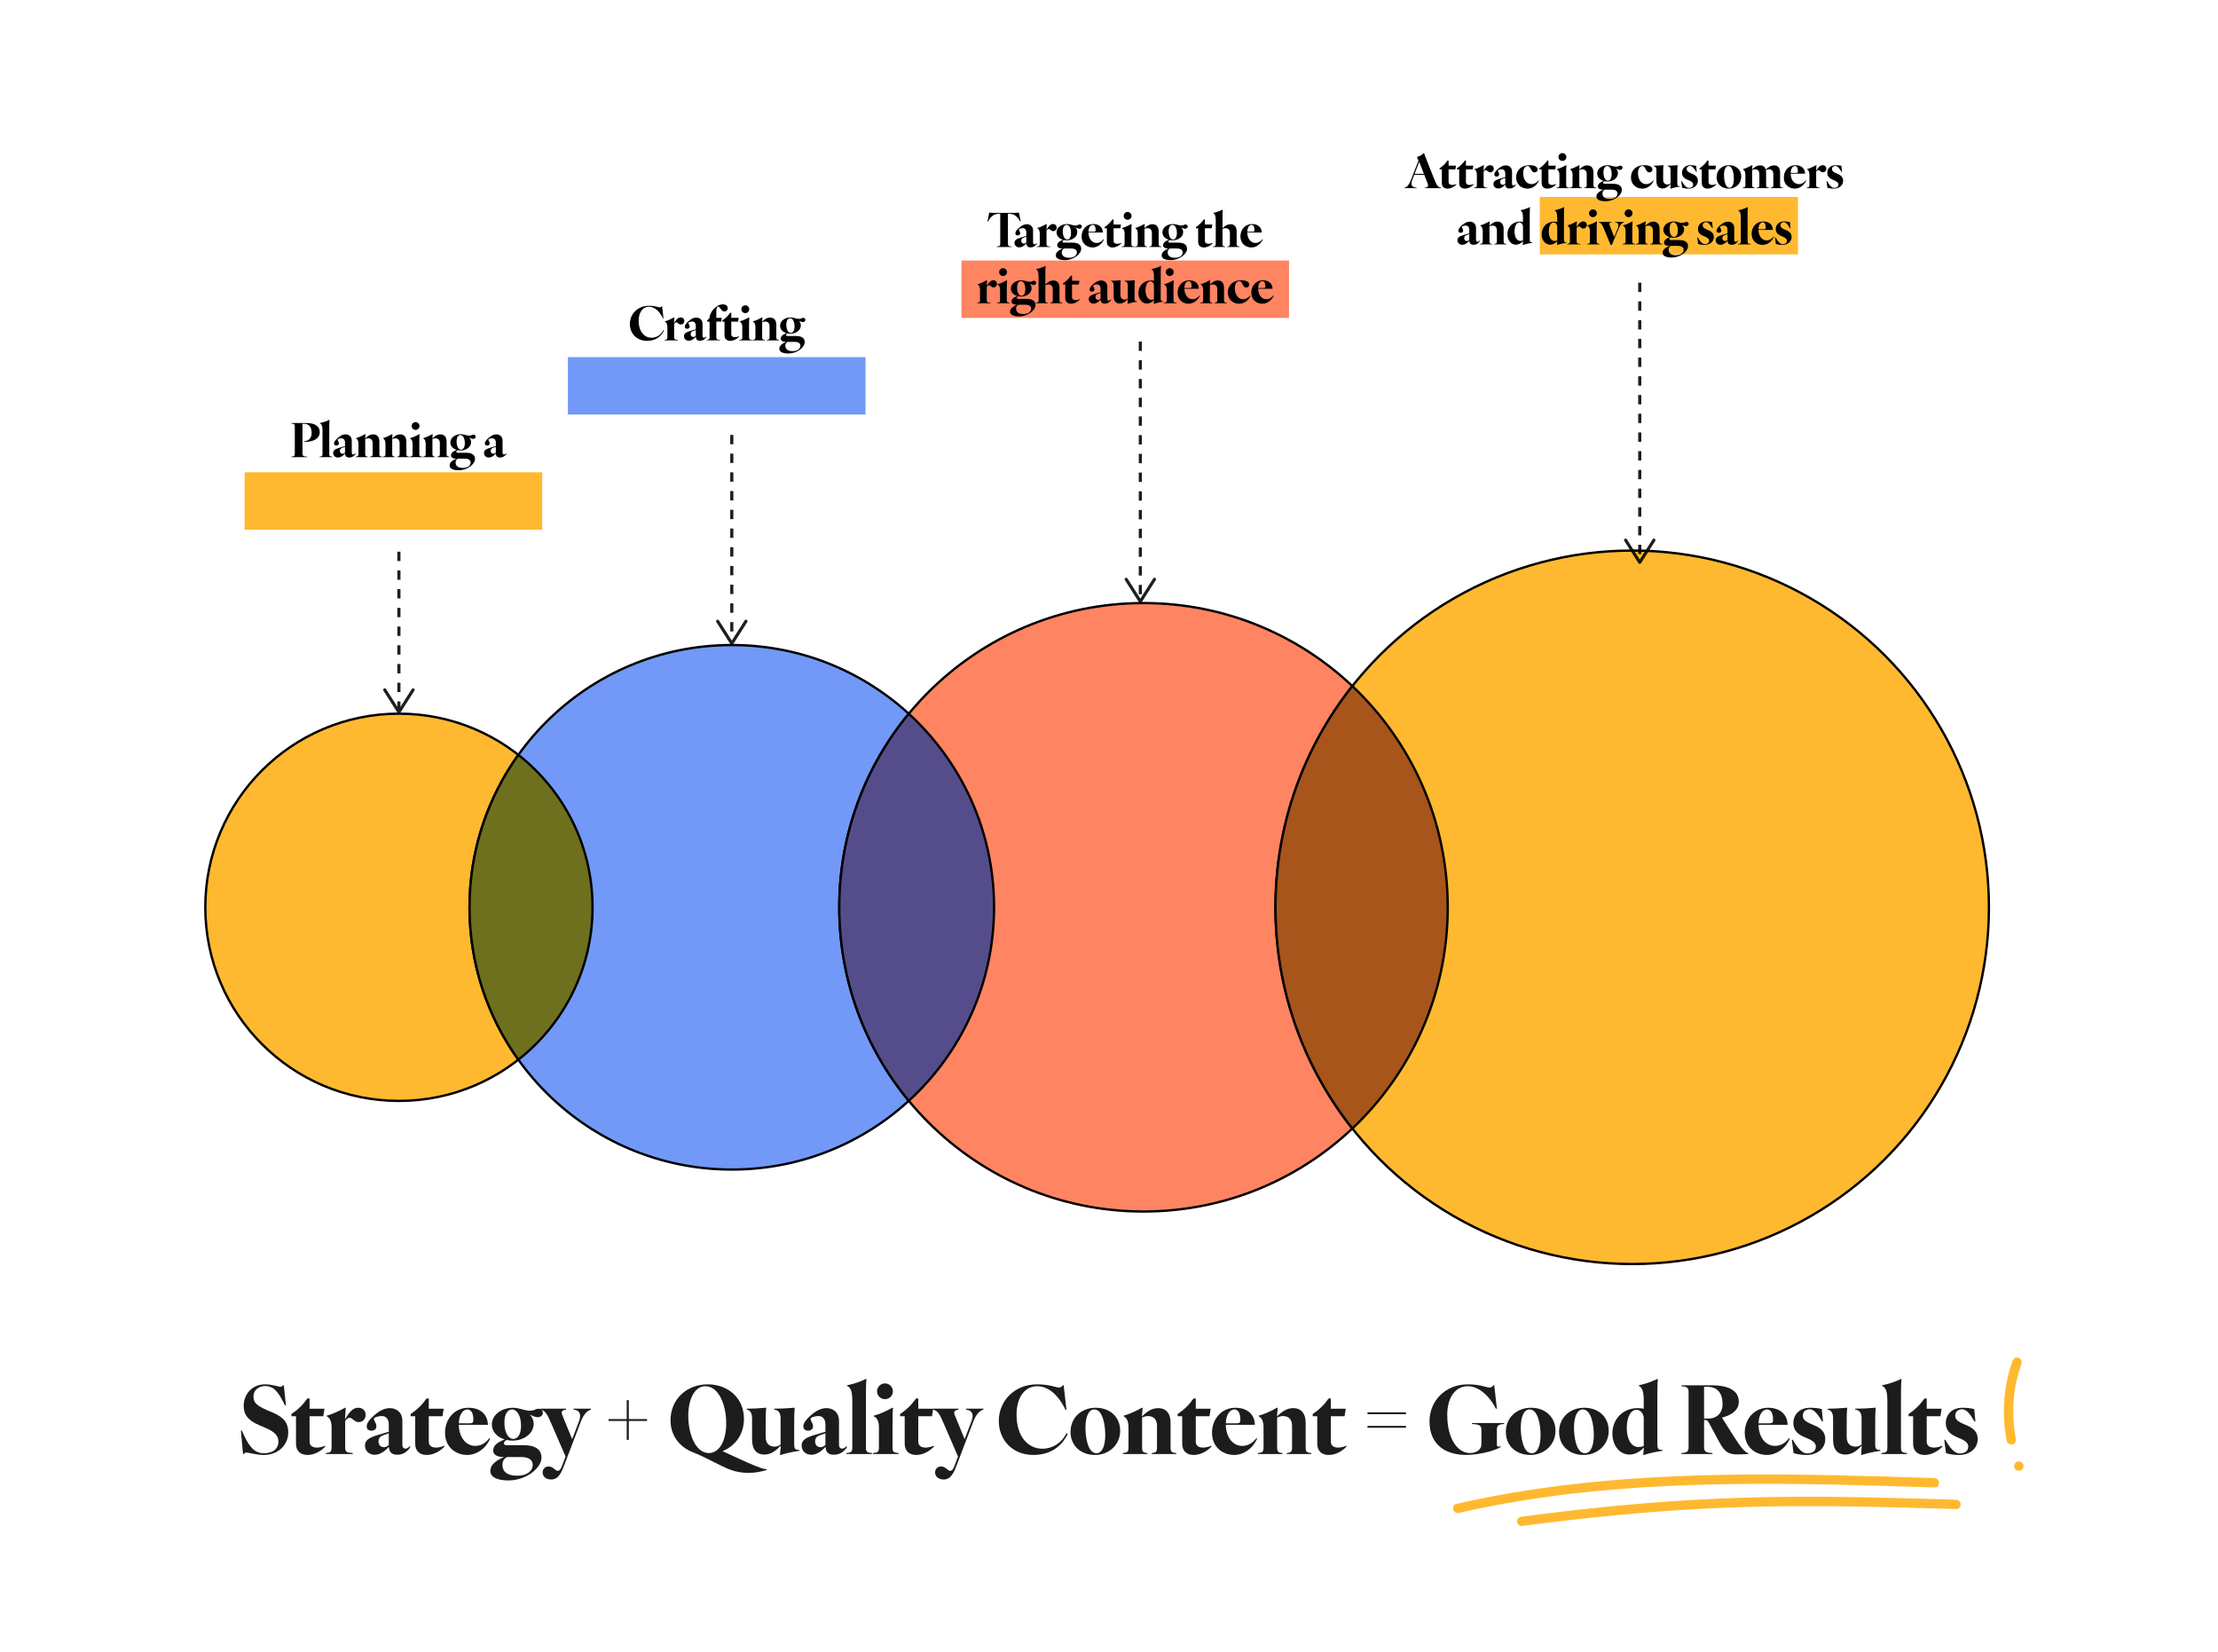 <?xml version="1.0" encoding="UTF-8"?>
<svg xmlns="http://www.w3.org/2000/svg" viewBox="0 0 2838.82 2114.45">
  <defs>
    <style>
      .cls-1, .cls-2, .cls-3, .cls-4, .cls-5, .cls-6, .cls-7, .cls-8 {
        mix-blend-mode: multiply;
      }

      .cls-1, .cls-2, .cls-3, .cls-9, .cls-10, .cls-11, .cls-12, .cls-13 {
        stroke-width: 0px;
      }

      .cls-1, .cls-7, .cls-12 {
        fill: #ff8462;
      }

      .cls-2, .cls-5, .cls-13 {
        fill: #ffb930;
      }

      .cls-3, .cls-6, .cls-11 {
        fill: #7299f7;
      }

      .cls-5, .cls-6, .cls-7, .cls-14, .cls-15, .cls-16, .cls-17 {
        stroke: #000;
        stroke-miterlimit: 10;
      }

      .cls-5, .cls-6, .cls-7, .cls-15, .cls-16, .cls-17 {
        stroke-width: 3px;
      }

      .cls-14 {
        fill: none;
        stroke-dasharray: 0 0 11.98 11.98;
        stroke-width: 4px;
      }

      .cls-15 {
        fill: #a7551b;
      }

      .cls-16 {
        fill: #6e701e;
      }

      .cls-17 {
        fill: #554d8b;
      }

      .cls-18 {
        isolation: isolate;
      }

      .cls-8 {
        opacity: .88;
      }

      .cls-10 {
        fill: #1c1c1c;
      }
    </style>
  </defs>
  <g class="cls-18">
    <g id="Layer_1" data-name="Layer 1">
      <g>
        <path class="cls-10" d="m315.18,1859.01c-1.21,0-2.17.48-2.9,1.93h-1.21l-2.78-29.96h1.21c7.49,16.91,14.13,28.99,28.15,28.99,12.32,0,18.72-6.28,18.72-14.74,0-7.73-4.83-12.81-17.4-18.12l-7.13-3.02c-15.95-6.77-19.93-14.86-19.93-25.01,0-14.01,10.27-27.3,27.3-27.3,9.91,0,17.03,3.14,19.93,3.14,1.21,0,2.17-.48,2.9-1.93h1.21l2.78,25.85h-1.21c-7.49-14.98-12.93-24.89-25.61-24.89-7.49,0-14.74,4.83-14.74,13.05,0,6.52,1.33,10.99,17.76,18l7.13,3.02c14.98,6.4,19.57,14.25,19.57,25.13,0,16.91-13.53,28.99-31.29,28.99-10.03,0-19.57-3.14-22.47-3.14Z"/>
        <path class="cls-10" d="m378.84,1847.65v-35.03h-5.8v-2.9c8.09-5.32,14.86-11.96,20.29-19.81h2.9v13.05h19.09l-1.57,9.66h-17.52v32.38c0,5.8,4.35,7.73,9.42,7.73,3.38,0,7.01-.97,10.27-2.29l.6.72c-6.52,7.13-15.22,10.99-22.95,10.99-8.21,0-14.74-4.35-14.74-14.5Z"/>
        <path class="cls-10" d="m424.39,1852.73v-26.09c0-7.25-2.17-12.08-6.28-14.01v-.73c6.77-1.69,16.19-6.04,23.44-10.15h.97l-.97,14.86c1.45-2.42,2.54-4.23,4.11-6.4,4.59-6.4,8.58-8.46,12.93-8.46,5.56,0,9.42,3.62,9.42,9.18s-4.11,9.18-9.18,9.18-7.85-5.56-11.23-5.56c-1.81,0-3.75,1.09-5.8,4.11v34.07c0,5.56,2.05,6.52,9.66,7.01v1.21h-34.31v-1.21c5.56-.48,7.25-1.45,7.25-7.01Z"/>
        <path class="cls-10" d="m497.72,1851.76c-6.28,6.77-11.96,10.15-18.12,10.15-7.25,0-12.44-4.83-12.44-11.84,0-5.56,3.14-9.54,16.19-13.41l14.25-4.23v-9.42c0-3.38-1.09-10.63-9.06-10.63-2.78,0-10.03,1.09-10.03,3.74,0,1.93,3.26,5.56,3.26,9.42,0,3.62-2.9,5.56-6.4,5.56-3.02,0-6.04-1.57-6.04-5.44,0-4.35,3.75-9.06,9.06-13.77,7.73-6.89,14.25-9.66,20.54-9.66,9.06,0,16.07,5.92,16.07,15.95v31.17c0,2.9,1.45,4.71,3.87,4.71,2.54,0,4.47-1.81,5.44-3.02l1.09.72c-2.54,4.11-7.61,10.15-17.03,10.15-8.7,0-10.39-5.56-10.63-10.15Zm-6.16.48c2.3,0,4.11-1.21,6.04-2.78v-15.1l-7.37,2.66c-3.14,1.21-5.8,3.26-5.8,7.73,0,4.83,2.9,7.49,7.13,7.49Z"/>
        <path class="cls-10" d="m531.42,1847.65v-35.03h-5.8v-2.9c8.09-5.32,14.86-11.96,20.29-19.81h2.9v13.05h19.09l-1.57,9.66h-17.52v32.38c0,5.8,4.35,7.73,9.42,7.73,3.38,0,7.01-.97,10.27-2.29l.6.72c-6.52,7.13-15.22,10.99-22.95,10.99-8.21,0-14.74-4.35-14.74-14.5Z"/>
        <path class="cls-10" d="m569.6,1833.88c0-18.12,12.44-32.13,29.96-32.13,14.74,0,24.64,8.09,24.89,21.87h-37.21c.36,16.55,9.42,26.94,21.02,26.94,6.52,0,12.81-2.9,18.12-9.91l.97.6c-5.8,13.29-17.88,20.9-29.23,20.9-15.46,0-28.51-10.63-28.51-28.27Zm31.29-12.2c4.35,0,4.95-1.09,4.95-4.95,0-7.01-2.17-12.81-7.73-12.81-4.23,0-10.51,4.47-10.87,17.76h13.65Z"/>
        <path class="cls-10" d="m627.59,1882.69c0-6.77,4.95-12.56,17.64-17.88-5.68,0-14.01-1.09-14.01-8.46,0-6.4,6.04-10.87,14.86-14.01-9.42-2.78-16.55-9.78-16.55-19.09,0-12.81,12.81-21.5,27.18-21.5,3.75,0,7.49.85,10.75,1.81,16.31,4.83,16.19-.6,21.74-.6,2.9,0,5.56,1.93,5.56,5.07,0,3.62-2.54,5.8-7.01,5.8-2.17,0-5.8-1.45-9.66-3.38,3.02,3.26,4.95,7.37,4.95,11.84,0,12.81-12.93,21.5-27.18,21.5-2.54,0-5.07-.24-7.37-.85-2.78,1.57-3.5,2.9-3.5,4.23,0,1.69,1.45,2.54,3.38,2.54h22.35c17.4,0,22.35,7.97,22.35,15.7,0,13.53-19.57,29.36-42.28,29.36-14.5,0-23.19-4.35-23.19-12.08Zm34.31,6.04c12.56,0,19.93-5.92,19.93-14.13,0-4.83-3.5-9.79-14.86-9.79h-18.24c-3.38,1.93-5.68,5.07-5.68,9.66,0,9.18,6.28,14.25,18.85,14.25Zm-4.83-47.11c5.56,0,9.79-5.92,9.79-16.67,0-13.41-5.32-21.02-11.48-21.02-5.68,0-9.79,5.92-9.79,16.67,0,13.41,5.19,21.02,11.48,21.02Z"/>
        <path class="cls-10" d="m694.51,1884.62c0-4.23,2.9-7.73,7.73-7.73,5.56,0,8.7,5.56,11.36,5.56s3.99-1.81,5.92-6.89l4.35-11.36-19.93-46.03c-4.59-10.51-7.49-13.05-12.08-14.01v-1.21h32.62v1.21c-6.77.97-6.16,3.75-4.35,8.09l12.2,29.72,8.82-23.19c2.78-7.25,1.93-13.65-7.01-14.62v-1.21h22.23v1.21c-3.87.97-8.94,4.71-12.93,15.22l-21.62,56.78c-3.14,8.09-7.01,17.4-16.19,17.4-7.49,0-11.11-4.35-11.11-8.94Z"/>
        <path class="cls-10" d="m802.15,1818.66h-23.31v-2.42h23.31v-24.16h2.66v24.16h23.31v2.42h-23.31v24.16h-2.66v-24.16Z"/>
        <path class="cls-10" d="m923.8,1876.28l-21.14-10.51c-4.95-2.42-10.63-5.07-14.5-6.52-17.88-6.52-29.96-21.5-29.96-41.31,0-27.54,21.14-46.15,47.6-46.15s46.39,17.76,46.39,44.21c0,19.93-11.11,34.55-27.42,41.31l20.54,9.42c13.41,6.16,29.84,13.53,34.67,13.53h1.21v1.21c-5.8,1.69-13.89,3.62-22.11,3.62-13.41,0-22.35-2.42-35.27-8.82Zm-16.55-16.55c12.93,0,22.23-14.74,22.23-37.93s-9.18-47.6-26.82-47.6c-12.68,0-21.74,14.86-21.74,37.93s9.18,47.6,26.33,47.6Z"/>
        <path class="cls-10" d="m962.58,1842.82v-27.78c0-7.25-3.14-10.39-6.77-10.87v-1.21c6.64,0,16.67-.48,23.92-1.21h.97c-.73,4.83-.73,15.22-.73,24.89v12.32c0,9.06,5.07,12.56,11.48,12.56,2.42,0,5.07-.85,7.61-2.66v-33.82c0-7.25-3.14-10.39-8.21-10.87v-1.21c8.09,0,18.12-.48,25.37-1.21h.97c-.72,4.83-.72,15.22-.72,24.89v21.14c0,6.52.97,7.97,6.52,7.97v1.21c-7.01.85-14.98,2.42-23.68,5.19h-.97l.97-11.96c-5.92,6.16-12.08,11.48-21.02,11.48-9.66,0-15.7-6.28-15.7-18.85Z"/>
        <path class="cls-10" d="m1056.57,1851.76c-6.28,6.77-11.96,10.15-18.12,10.15-7.25,0-12.44-4.83-12.44-11.84,0-5.56,3.14-9.54,16.19-13.41l14.25-4.23v-9.42c0-3.38-1.09-10.63-9.06-10.63-2.78,0-10.03,1.09-10.03,3.74,0,1.93,3.26,5.56,3.26,9.42,0,3.62-2.9,5.56-6.4,5.56-3.02,0-6.04-1.57-6.04-5.44,0-4.35,3.75-9.06,9.06-13.77,7.73-6.89,14.25-9.66,20.54-9.66,9.06,0,16.07,5.92,16.07,15.95v31.17c0,2.9,1.45,4.71,3.87,4.71,2.54,0,4.47-1.81,5.44-3.02l1.09.72c-2.54,4.11-7.61,10.15-17.03,10.15-8.7,0-10.39-5.56-10.63-10.15Zm-6.16.48c2.3,0,4.11-1.21,6.04-2.78v-15.1l-7.37,2.66c-3.14,1.21-5.8,3.26-5.8,7.73,0,4.83,2.9,7.49,7.13,7.49Z"/>
        <path class="cls-10" d="m1090.88,1852.73v-59.44c0-12.56-1.93-17.27-6.77-19.57v-.73c8.46-1.69,16.43-4.35,23.92-7.97h.97c-.72,4.83-.72,18.6-.72,28.27v59.44c0,5.56,1.69,6.52,7.73,7.01v1.21h-32.86v-1.21c6.04-.48,7.73-1.45,7.73-7.01Z"/>
        <path class="cls-10" d="m1124.94,1852.73v-26.09c0-7.25-2.17-12.08-6.77-14.01v-.73c7.25-1.69,16.67-6.04,23.92-10.15h.97c-.73,4.83-.73,15.22-.73,24.89v26.09c0,5.56,1.69,6.52,7.73,7.01v1.21h-32.86v-1.21c6.04-.48,7.73-1.45,7.73-7.01Zm7.73-82.15c5.56,0,10.15,4.59,10.15,10.15s-4.59,10.03-10.15,10.03-10.15-4.47-10.15-10.03,4.59-10.15,10.15-10.15Z"/>
        <path class="cls-10" d="m1157.92,1847.65v-35.03h-5.8v-2.9c8.09-5.32,14.86-11.96,20.29-19.81h2.9v13.05h19.09l-1.57,9.66h-17.52v32.38c0,5.8,4.35,7.73,9.42,7.73,3.38,0,7.01-.97,10.27-2.29l.6.72c-6.52,7.13-15.22,10.99-22.95,10.99-8.21,0-14.74-4.35-14.74-14.5Z"/>
        <path class="cls-10" d="m1196.82,1884.62c0-4.23,2.9-7.73,7.73-7.73,5.56,0,8.7,5.56,11.36,5.56s3.99-1.81,5.92-6.89l4.35-11.36-19.93-46.03c-4.59-10.51-7.49-13.05-12.08-14.01v-1.21h32.62v1.21c-6.77.97-6.16,3.75-4.35,8.09l12.2,29.72,8.82-23.19c2.78-7.25,1.93-13.65-7.01-14.62v-1.21h22.23v1.21c-3.87.97-8.94,4.71-12.93,15.22l-21.62,56.78c-3.14,8.09-7.01,17.4-16.19,17.4-7.49,0-11.11-4.35-11.11-8.94Z"/>
        <path class="cls-10" d="m1278.37,1818.66c0-25.73,20.05-46.87,49.05-46.87,16.43,0,24.16,4.11,28.03,4.11,1.93,0,3.5-.97,4.71-2.9h1.21l3.62,31.41h-1.21c-10.63-21.74-23.8-30.2-36.36-30.2-15.7,0-26.33,14.01-26.33,36.24,0,29.36,15.58,43.73,33.1,43.73,12.81,0,24.64-7.25,30.68-19.81l1.69.72c-7.61,16.79-23.19,27.06-43.73,27.06-27.66,0-44.46-19.81-44.46-43.49Z"/>
        <path class="cls-10" d="m1370.18,1832.67c0-18.48,14.13-30.93,32.25-30.93s31.29,11.72,31.29,29.48-14.13,30.93-32.25,30.93-31.29-11.72-31.29-29.48Zm33.22,27.3c6.77,0,11.23-8.46,11.23-23.44,0-10.99-2.66-32.62-14.13-32.62-6.77,0-11.23,8.46-11.23,23.44,0,10.99,2.66,32.62,14.13,32.62Z"/>
        <path class="cls-10" d="m1480.84,1852.73v-27.78c0-9.06-5.07-12.56-11.6-12.56-2.42,0-4.95.72-7.49,1.93v38.42c0,5.56,1.69,6.52,6.76,7.01v1.21h-31.41v-1.21c5.56-.48,7.25-1.45,7.25-7.01v-26.09c0-7.25-2.17-12.08-6.28-14.01v-.73c6.77-1.69,16.19-6.04,23.44-10.15h.97l-.97,11.11c5.92-5.56,11.96-10.63,20.9-10.63,9.66,0,15.83,6.28,15.83,18.85v31.65c0,5.56,1.69,6.52,7.25,7.01v1.21h-31.41v-1.21c5.07-.48,6.77-1.45,6.77-7.01Z"/>
        <path class="cls-10" d="m1513.09,1847.65v-35.03h-5.8v-2.9c8.09-5.32,14.86-11.96,20.29-19.81h2.9v13.05h19.09l-1.57,9.66h-17.52v32.38c0,5.8,4.35,7.73,9.42,7.73,3.38,0,7.01-.97,10.27-2.29l.6.72c-6.52,7.13-15.22,10.99-22.95,10.99-8.21,0-14.74-4.35-14.74-14.5Z"/>
        <path class="cls-10" d="m1551.27,1833.88c0-18.12,12.44-32.13,29.96-32.13,14.74,0,24.64,8.09,24.89,21.87h-37.21c.36,16.55,9.42,26.94,21.02,26.94,6.52,0,12.81-2.9,18.12-9.91l.97.6c-5.8,13.29-17.88,20.9-29.23,20.9-15.46,0-28.51-10.63-28.51-28.27Zm31.29-12.2c4.35,0,4.95-1.09,4.95-4.95,0-7.01-2.17-12.81-7.73-12.81-4.23,0-10.51,4.47-10.87,17.76h13.65Z"/>
        <path class="cls-10" d="m1653.71,1852.73v-27.78c0-9.06-5.07-12.56-11.6-12.56-2.42,0-4.95.72-7.49,1.93v38.42c0,5.56,1.69,6.52,6.76,7.01v1.21h-31.41v-1.21c5.56-.48,7.25-1.45,7.25-7.01v-26.09c0-7.25-2.17-12.08-6.28-14.01v-.73c6.77-1.69,16.19-6.04,23.44-10.15h.97l-.97,11.11c5.92-5.56,11.96-10.63,20.9-10.63,9.66,0,15.83,6.28,15.83,18.85v31.65c0,5.56,1.69,6.52,7.25,7.01v1.21h-31.41v-1.21c5.07-.48,6.77-1.45,6.77-7.01Z"/>
        <path class="cls-10" d="m1685.97,1847.65v-35.03h-5.8v-2.9c8.09-5.32,14.86-11.96,20.29-19.81h2.9v13.05h19.09l-1.57,9.66h-17.52v32.38c0,5.8,4.35,7.73,9.42,7.73,3.38,0,7.01-.97,10.27-2.29l.6.72c-6.52,7.13-15.22,10.99-22.95,10.99-8.21,0-14.74-4.35-14.74-14.5Z"/>
        <path class="cls-10" d="m1750.24,1807.55h49.29v2.42h-49.29v-2.42Zm0,17.4h49.29v2.42h-49.29v-2.42Z"/>
        <path class="cls-10" d="m1829.61,1819.14c0-25.97,20.05-47.35,49.05-47.35,15.95,0,24.04,4.11,27.91,4.11,1.93,0,3.5-.97,4.71-2.9h1.21l3.38,29.96h-1.21c-9.91-19.09-23.68-28.75-36-28.75-15.7,0-26.33,14.01-26.33,36.72,0,31.17,13.65,48.8,28.99,48.8,8.7,0,14.74-4.71,14.74-11.11v-18.12c0-5.56-1.69-7.49-12.08-7.97v-1.21h41.07v1.21c-7.49.48-9.18,2.17-9.18,7.73v18.24c0,2.9.97,3.75,4.59,2.54l.48.97c-9.66,5.8-30.93,10.15-44.09,10.15-26.46,0-47.23-12.81-47.23-43.01Z"/>
        <path class="cls-10" d="m1927.34,1832.67c0-18.48,14.13-30.93,32.25-30.93s31.29,11.72,31.29,29.48-14.13,30.93-32.25,30.93-31.29-11.72-31.29-29.48Zm33.22,27.3c6.77,0,11.23-8.46,11.23-23.44,0-10.99-2.66-32.62-14.13-32.62-6.77,0-11.23,8.46-11.23,23.44,0,10.99,2.66,32.62,14.13,32.62Z"/>
        <path class="cls-10" d="m1995.47,1832.67c0-18.48,14.13-30.93,32.25-30.93s31.29,11.72,31.29,29.48-14.13,30.93-32.25,30.93-31.29-11.72-31.29-29.48Zm33.22,27.3c6.77,0,11.23-8.46,11.23-23.44,0-10.99-2.66-32.62-14.13-32.62-6.77,0-11.23,8.46-11.23,23.44,0,10.99,2.66,32.62,14.13,32.62Z"/>
        <path class="cls-10" d="m2063.73,1834.73c0-19.33,14.25-32.5,32.13-32.5,2.54,0,5.19.24,7.97.72v-9.66c0-12.56-1.93-17.27-6.28-19.57v-.73c7.97-1.69,15.95-4.35,23.44-7.97h.97c-.72,4.83-.72,18.6-.72,28.27v54.48c0,6.52.97,7.97,6.52,7.97v1.21c-7.01.85-14.98,2.42-23.68,5.19h-.97l.97-9.54c-4.95,5.32-11.36,9.06-18.48,9.06-12.81,0-21.87-11.72-21.87-26.94Zm33.22,17.27c2.3,0,4.71-.36,6.89-1.33v-35.64c0-4.59-3.38-10.63-9.42-10.63-7.97,0-12.32,10.87-12.32,22.95,0,15.83,6.52,24.64,14.86,24.64Z"/>
        <path class="cls-10" d="m2161.22,1852v-70.07c0-5.56-1.69-7.37-9.18-7.73v-1.21h38.66c22.83,0,34.79,7.49,34.79,21.02,0,11.84-10.63,17.4-21.5,20.42l14.98,23.8c10.03,15.83,14.74,20.78,18.6,21.5v1.21c-2.42.24-8.46.48-13.29.48-9.66,0-15.95-1.21-23.19-14.74l-13.29-24.64c-2.3-4.23-3.14-4.59-5.07-4.59h-1.69v34.55c0,5.56,1.69,7.25,10.75,7.73v1.21h-39.74v-1.21c7.49-.48,9.18-2.17,9.18-7.73Zm25.73-36.48c10.63,0,17.76-7.37,17.76-18.6,0-13.77-6.64-21.99-19.21-21.99h-4.47v40.59h5.92Z"/>
        <path class="cls-10" d="m2233.1,1833.88c0-18.12,12.44-32.13,29.96-32.13,14.74,0,24.64,8.09,24.89,21.87h-37.21c.36,16.55,9.42,26.94,21.02,26.94,6.52,0,12.81-2.9,18.12-9.91l.97.6c-5.8,13.29-17.88,20.9-29.23,20.9-15.46,0-28.51-10.63-28.51-28.27Zm31.29-12.2c4.35,0,4.95-1.09,4.95-4.95,0-7.01-2.17-12.81-7.73-12.81-4.23,0-10.51,4.47-10.87,17.76h13.65Z"/>
        <path class="cls-10" d="m2295.56,1859.73l-2.17-17.03h1.21c5.8,10.39,12.08,17.52,18.12,17.52,7.25,0,11.36-3.26,11.36-8.82,0-4.11-3.14-7.25-10.87-10.51l-4.23-1.81c-10.15-4.35-13.65-10.27-13.65-17.76,0-10.63,7.73-19.57,21.26-19.57,5.8,0,10.27.48,15.1,1.69l1.57,15.83h-1.21c-5.32-9.18-10.15-15.58-15.95-15.58-4.23,0-8.7,2.54-8.7,8.09,0,4.23,2.05,7.01,10.99,10.87l4.23,1.81c10.99,4.71,13.53,10.87,13.53,17.64,0,11.6-10.15,20.05-23.92,20.05-6.76,0-12.8-.97-16.67-2.42Z"/>
        <path class="cls-10" d="m2346.17,1842.82v-27.78c0-7.25-3.14-10.39-6.77-10.87v-1.21c6.64,0,16.67-.48,23.92-1.21h.97c-.73,4.83-.73,15.22-.73,24.89v12.32c0,9.06,5.07,12.56,11.48,12.56,2.42,0,5.07-.85,7.61-2.66v-33.82c0-7.25-3.14-10.39-8.21-10.87v-1.21c8.09,0,18.12-.48,25.37-1.21h.97c-.72,4.83-.72,15.22-.72,24.89v21.14c0,6.52.97,7.97,6.52,7.97v1.21c-7.01.85-14.98,2.42-23.68,5.19h-.97l.97-11.96c-5.92,6.16-12.08,11.48-21.02,11.48-9.67,0-15.71-6.28-15.71-18.85Z"/>
        <path class="cls-10" d="m2415.64,1852.73v-59.44c0-12.56-1.93-17.27-6.76-19.57v-.73c8.46-1.69,16.43-4.35,23.92-7.97h.97c-.72,4.83-.72,18.6-.72,28.27v59.44c0,5.56,1.69,6.52,7.73,7.01v1.21h-32.86v-1.21c6.04-.48,7.73-1.45,7.73-7.01Z"/>
        <path class="cls-10" d="m2448.62,1847.65v-35.03h-5.8v-2.9c8.09-5.32,14.86-11.96,20.29-19.81h2.9v13.05h19.09l-1.57,9.66h-17.52v32.38c0,5.8,4.35,7.73,9.42,7.73,3.38,0,7.01-.97,10.27-2.29l.6.72c-6.52,7.13-15.22,10.99-22.95,10.99-8.21,0-14.74-4.35-14.74-14.5Z"/>
        <path class="cls-10" d="m2490.66,1859.73l-2.17-17.03h1.21c5.8,10.39,12.08,17.52,18.12,17.52,7.25,0,11.36-3.26,11.36-8.82,0-4.11-3.14-7.25-10.87-10.51l-4.23-1.81c-10.15-4.35-13.65-10.27-13.65-17.76,0-10.63,7.73-19.57,21.26-19.57,5.8,0,10.27.48,15.1,1.69l1.57,15.83h-1.21c-5.32-9.18-10.15-15.58-15.95-15.58-4.23,0-8.7,2.54-8.7,8.09,0,4.23,2.05,7.01,10.99,10.87l4.23,1.81c10.99,4.71,13.53,10.87,13.53,17.64,0,11.6-10.15,20.05-23.92,20.05-6.76,0-12.8-.97-16.67-2.42Z"/>
      </g>
      <circle class="cls-5" cx="510.58" cy="1161.22" r="247.81"/>
      <circle class="cls-6" cx="936.63" cy="1161.22" r="335.66"/>
      <path class="cls-16" d="m663.44,966.17c-39.32,54.97-62.47,122.31-62.47,195.05s23.15,140.08,62.47,195.05c57.81-45.37,94.94-115.87,94.94-195.05s-37.14-149.69-94.94-195.05Z"/>
      <circle class="cls-7" cx="1463.58" cy="1161.22" r="389.37"/>
      <path class="cls-17" d="m1163.14,913.53c-55.55,67.31-88.93,153.6-88.93,247.69s33.37,180.38,88.93,247.69c67.07-61.37,109.14-149.61,109.14-247.69s-42.07-186.32-109.14-247.69Z"/>
      <circle class="cls-5" cx="2089.06" cy="1161.22" r="456.57"/>
      <path class="cls-15" d="m1730.86,878.09c-61.6,77.82-98.38,176.18-98.38,283.14s36.78,205.32,98.38,283.14c75.17-70.99,122.09-171.58,122.09-283.14s-46.92-212.15-122.09-283.14Z"/>
      <g class="cls-4">
        <path class="cls-13" d="m481.45,1196.11c-8.31,0-14.77-3.07-19.38-9.22-4.61-6.15-6.92-14.7-6.92-25.67s2.32-19.89,6.97-25.93c4.64-6.04,11.09-9.06,19.33-9.06s14.76,3.07,19.33,9.22c4.57,6.15,6.86,14.74,6.86,25.78s-2.32,19.87-6.97,25.88c-4.65,6.01-11.05,9.01-19.23,9.01Zm0-7.96c5.38,0,9.52-2.32,12.42-6.97,2.9-4.65,4.35-11.3,4.35-19.96s-1.45-15.25-4.35-19.96c-2.9-4.72-7.04-7.07-12.42-7.07s-9.62,2.32-12.52,6.97c-2.9,4.65-4.35,11.33-4.35,20.07s1.47,15.05,4.4,19.8c2.93,4.75,7.09,7.12,12.47,7.12Z"/>
        <path class="cls-13" d="m547.57,1194.86h-9.64v-54.49h-12.89v-7.33h7.65c2.72,0,4.54-.33,5.45-1,.91-.66,1.36-1.76,1.36-3.3v-1.26h8.07v67.37Zm-22.53,0v-7.33h35.42v7.33h-35.42Z"/>
      </g>
      <g class="cls-4">
        <path class="cls-11" d="m892.55,1214.02c-12.58,0-22.36-4.65-29.33-13.95-6.98-9.3-10.46-22.25-10.46-38.84s3.51-30.1,10.54-39.24c7.03-9.14,16.78-13.71,29.25-13.71s22.33,4.65,29.25,13.95c6.92,9.3,10.39,22.3,10.39,39s-3.52,30.07-10.54,39.16c-7.03,9.09-16.73,13.64-29.09,13.64Zm0-12.05c8.14,0,14.4-3.51,18.79-10.54,4.38-7.03,6.58-17.1,6.58-30.2s-2.2-23.07-6.58-30.2c-4.39-7.13-10.65-10.7-18.79-10.7s-14.56,3.52-18.95,10.54c-4.39,7.03-6.58,17.15-6.58,30.36s2.22,22.78,6.66,29.97c4.44,7.19,10.73,10.78,18.87,10.78Z"/>
        <path class="cls-11" d="m1017.17,1138.71c0,4.97-1.03,9.27-3.09,12.92-2.06,3.65-4.78,6.87-8.17,9.67-3.38,2.8-7.08,5.37-11.1,7.69-4.02,2.33-8.06,4.68-12.13,7.06-4.07,2.38-7.8,4.97-11.18,7.77-3.38,2.8-6.1,6.08-8.17,9.83-2.06,3.75-3.09,8.17-3.09,13.24l-13.79,1.43c0-6.55,1.03-12.18,3.09-16.89,2.06-4.7,4.76-8.75,8.09-12.13,3.33-3.38,7-6.34,11.02-8.88,4.02-2.54,8.03-4.89,12.05-7.06,4.02-2.17,7.69-4.38,11.02-6.66,3.33-2.27,6.02-4.84,8.09-7.69,2.06-2.85,3.09-6.24,3.09-10.15,0-5.81-1.66-10.36-4.99-13.64-3.33-3.27-8.17-4.92-14.51-4.92-6.98,0-12.26,1.69-15.85,5.07-3.59,3.38-5.87,7.98-6.82,13.79h-14.43c.95-6.45,2.99-11.97,6.1-16.57,3.12-4.6,7.29-8.14,12.53-10.62,5.23-2.48,11.44-3.73,18.63-3.73s13.58,1.35,18.55,4.04c4.97,2.7,8.72,6.32,11.26,10.86,2.54,4.55,3.81,9.73,3.81,15.54Zm-70.71,73.41v-3.81l10.94-7.29h60.88v11.1h-71.82Z"/>
      </g>
      <g class="cls-4">
        <path class="cls-13" d="m2013.81,1251.37c-21.48,0-38.17-7.94-50.08-23.82-11.91-15.88-17.87-37.99-17.87-66.32s6-51.39,18-67c12-15.61,28.65-23.42,49.94-23.42s38.12,7.94,49.94,23.82c11.82,15.88,17.73,38.08,17.73,66.59s-6,51.34-18,66.86c-12,15.52-28.56,23.28-49.67,23.28Zm0-20.57c13.89,0,24.59-6,32.08-18,7.49-12,11.23-29.19,11.23-51.57s-3.75-39.39-11.23-51.57c-7.49-12.18-18.18-18.27-32.08-18.27s-24.86,6-32.35,18c-7.49,12-11.23,29.28-11.23,51.84s3.79,38.89,11.37,51.16c7.58,12.27,18.31,18.41,32.21,18.41Z"/>
        <path class="cls-13" d="m2210.06,1248.12h-24.36v-141.85l-62.26,82.02h112.07v18.95h-134.54v-21.66l87.17-111.53h21.93v174.06Z"/>
      </g>
      <g class="cls-4">
        <path class="cls-12" d="m1402.01,1234.98c-17.57,0-31.23-6.5-40.98-19.49-9.75-12.99-14.62-31.08-14.62-54.27s4.91-42.05,14.73-54.82c9.82-12.77,23.44-19.16,40.87-19.16s31.19,6.5,40.87,19.49c9.67,13,14.51,31.16,14.51,54.49s-4.91,42.01-14.73,54.71c-9.82,12.7-23.37,19.05-40.64,19.05Zm0-16.83c11.37,0,20.12-4.91,26.25-14.73,6.13-9.82,9.19-23.88,9.19-42.19s-3.07-32.23-9.19-42.19c-6.13-9.97-14.88-14.95-26.25-14.95s-20.34,4.91-26.47,14.73c-6.13,9.82-9.19,23.96-9.19,42.42s3.1,31.82,9.3,41.86c6.2,10.04,14.99,15.06,26.36,15.06Z"/>
        <path class="cls-12" d="m1581.42,1192.67c0,8.12-1.99,15.36-5.98,21.71-3.99,6.35-9.93,11.37-17.83,15.06-7.9,3.69-17.76,5.54-29.57,5.54-10.49,0-19.64-1.74-27.47-5.21-7.83-3.47-14.1-8.49-18.83-15.06-4.73-6.57-7.75-14.36-9.08-23.37h19.93c1.33,8.12,4.83,14.62,10.52,19.49,5.68,4.87,13.92,7.31,24.7,7.31s19.45-2.33,25.14-6.98c5.68-4.65,8.53-11.11,8.53-19.38,0-3.1-.52-6.13-1.55-9.08-1.03-2.95-2.96-5.65-5.76-8.08-2.81-2.44-6.83-4.39-12.07-5.87-5.24-1.47-12.07-2.21-20.49-2.21h-5.76v-14.84c12.7,0,23.26,1.04,31.67,3.1,8.42,2.07,15.1,4.95,20.05,8.64,4.95,3.69,8.49,8.01,10.63,12.96,2.14,4.95,3.21,10.38,3.21,16.28Zm-4.21-64.9c0,5.46-1.04,10.41-3.1,14.84-2.07,4.43-5.5,8.2-10.3,11.3-4.8,3.1-11.11,5.5-18.94,7.2-7.83,1.7-17.5,2.55-29.02,2.55v-12.62h4.65c7.97,0,14.36-.7,19.16-2.1,4.8-1.4,8.49-3.28,11.07-5.65,2.58-2.36,4.32-4.87,5.21-7.53s1.33-5.24,1.33-7.75c0-7.53-2.44-13.4-7.31-17.61-4.87-4.21-12.11-6.31-21.71-6.31s-17.5,2.36-22.81,7.09c-5.32,4.73-8.64,11.15-9.97,19.27h-19.71c1.33-9,4.21-16.72,8.64-23.15,4.43-6.42,10.33-11.37,17.72-14.84,7.38-3.47,16.17-5.21,26.36-5.21,10.78,0,19.75,1.77,26.91,5.32,7.16,3.54,12.59,8.34,16.28,14.4,3.69,6.06,5.54,13,5.54,20.82Z"/>
      </g>
      <g>
        <path class="cls-9" d="m377.32,580.65v-34.8c0-2.76-.84-3.6-4.56-3.84v-.6h19.26c11.4,0,17.22,4.32,17.22,11.52,0,8.04-7.26,12.72-19.98,12.72v-.72c5.64-.54,9.66-4.26,9.66-10.62,0-7.32-3.24-11.94-9.54-11.94h-2.22v38.16c0,2.76.84,3.72,6,3.96v.6h-20.4v-.6c3.72-.24,4.56-1.08,4.56-3.84Z"/>
        <path class="cls-9" d="m412.78,581.01v-29.52c0-6.24-.96-8.58-3.36-9.72v-.36c4.2-.84,8.16-2.16,11.88-3.96h.48c-.36,2.4-.36,9.24-.36,14.04v29.52c0,2.76.84,3.24,3.84,3.48v.6h-16.32v-.6c3-.24,3.84-.72,3.84-3.48Z"/>
        <path class="cls-9" d="m441.64,580.53c-3.12,3.36-5.94,5.04-9,5.04-3.6,0-6.18-2.4-6.18-5.88,0-2.76,1.56-4.74,8.04-6.66l7.08-2.1v-4.68c0-1.68-.54-5.28-4.5-5.28-1.38,0-4.98.54-4.98,1.86,0,.96,1.62,2.76,1.62,4.68,0,1.8-1.44,2.76-3.18,2.76-1.5,0-3-.78-3-2.7,0-2.16,1.86-4.5,4.5-6.84,3.84-3.42,7.08-4.8,10.2-4.8,4.5,0,7.98,2.94,7.98,7.92v15.48c0,1.44.72,2.34,1.92,2.34,1.26,0,2.22-.9,2.7-1.5l.54.36c-1.26,2.04-3.78,5.04-8.46,5.04-4.32,0-5.16-2.76-5.28-5.04Zm-3.06.24c1.14,0,2.04-.6,3-1.38v-7.5l-3.66,1.32c-1.56.6-2.88,1.62-2.88,3.84,0,2.4,1.44,3.72,3.54,3.72Z"/>
        <path class="cls-9" d="m476.92,581.01v-13.8c0-4.5-2.52-6.24-5.76-6.24-1.2,0-2.46.36-3.72.96v19.08c0,2.76.84,3.24,3.36,3.48v.6h-15.6v-.6c2.76-.24,3.6-.72,3.6-3.48v-12.96c0-3.6-1.08-6-3.12-6.96v-.36c3.36-.84,8.04-3,11.64-5.04h.48l-.48,5.52c2.94-2.76,5.94-5.28,10.38-5.28,4.8,0,7.86,3.12,7.86,9.36v15.72c0,2.76.84,3.24,3.6,3.48v.6h-15.6v-.6c2.52-.24,3.36-.72,3.36-3.48Z"/>
        <path class="cls-9" d="m511.48,581.01v-13.8c0-4.5-2.52-6.24-5.76-6.24-1.2,0-2.46.36-3.72.96v19.08c0,2.76.84,3.24,3.36,3.48v.6h-15.6v-.6c2.76-.24,3.6-.72,3.6-3.48v-12.96c0-3.6-1.08-6-3.12-6.96v-.36c3.36-.84,8.04-3,11.64-5.04h.48l-.48,5.52c2.94-2.76,5.94-5.28,10.38-5.28,4.8,0,7.86,3.12,7.86,9.36v15.72c0,2.76.84,3.24,3.6,3.48v.6h-15.6v-.6c2.52-.24,3.36-.72,3.36-3.48Z"/>
        <path class="cls-9" d="m528.04,581.01v-12.96c0-3.6-1.08-6-3.36-6.96v-.36c3.6-.84,8.28-3,11.88-5.04h.48c-.36,2.4-.36,7.56-.36,12.36v12.96c0,2.76.84,3.24,3.84,3.48v.6h-16.32v-.6c3-.24,3.84-.72,3.84-3.48Zm3.84-40.8c2.76,0,5.04,2.28,5.04,5.04s-2.28,4.98-5.04,4.98-5.04-2.22-5.04-4.98,2.28-5.04,5.04-5.04Z"/>
        <path class="cls-9" d="m562.96,581.01v-13.8c0-4.5-2.52-6.24-5.76-6.24-1.2,0-2.46.36-3.72.96v19.08c0,2.76.84,3.24,3.36,3.48v.6h-15.6v-.6c2.76-.24,3.6-.72,3.6-3.48v-12.96c0-3.6-1.08-6-3.12-6.96v-.36c3.36-.84,8.04-3,11.64-5.04h.48l-.48,5.52c2.94-2.76,5.94-5.28,10.38-5.28,4.8,0,7.86,3.12,7.86,9.36v15.72c0,2.76.84,3.24,3.6,3.48v.6h-15.6v-.6c2.52-.24,3.36-.72,3.36-3.48Z"/>
        <path class="cls-9" d="m575.44,595.89c0-3.36,2.46-6.24,8.76-8.88-2.82,0-6.96-.54-6.96-4.2,0-3.18,3-5.4,7.38-6.96-4.68-1.38-8.22-4.86-8.22-9.48,0-6.36,6.36-10.68,13.5-10.68,1.86,0,3.72.42,5.34.9,8.1,2.4,8.04-.3,10.8-.3,1.44,0,2.76.96,2.76,2.52,0,1.8-1.26,2.88-3.48,2.88-1.08,0-2.88-.72-4.8-1.68,1.5,1.62,2.46,3.66,2.46,5.88,0,6.36-6.42,10.68-13.5,10.68-1.26,0-2.52-.12-3.66-.42-1.38.78-1.74,1.44-1.74,2.1,0,.84.72,1.26,1.68,1.26h11.1c8.64,0,11.1,3.96,11.1,7.8,0,6.72-9.72,14.58-21,14.58-7.2,0-11.52-2.16-11.52-6Zm17.04,3c6.24,0,9.9-2.94,9.9-7.02,0-2.4-1.74-4.86-7.38-4.86h-9.06c-1.68.96-2.82,2.52-2.82,4.8,0,4.56,3.12,7.08,9.36,7.08Zm-2.4-23.4c2.76,0,4.86-2.94,4.86-8.28,0-6.66-2.64-10.44-5.7-10.44-2.82,0-4.86,2.94-4.86,8.28,0,6.66,2.58,10.44,5.7,10.44Z"/>
        <path class="cls-9" d="m634.66,580.53c-3.12,3.36-5.94,5.04-9,5.04-3.6,0-6.18-2.4-6.18-5.88,0-2.76,1.56-4.74,8.04-6.66l7.08-2.1v-4.68c0-1.68-.54-5.28-4.5-5.28-1.38,0-4.98.54-4.98,1.86,0,.96,1.62,2.76,1.62,4.68,0,1.8-1.44,2.76-3.18,2.76-1.5,0-3-.78-3-2.7,0-2.16,1.86-4.5,4.5-6.84,3.84-3.42,7.08-4.8,10.2-4.8,4.5,0,7.98,2.94,7.98,7.92v15.48c0,1.44.72,2.34,1.92,2.34,1.26,0,2.22-.9,2.7-1.5l.54.36c-1.26,2.04-3.78,5.04-8.46,5.04-4.32,0-5.16-2.76-5.28-5.04Zm-3.06.24c1.14,0,2.04-.6,3-1.38v-7.5l-3.66,1.32c-1.56.6-2.88,1.62-2.88,3.84,0,2.4,1.44,3.72,3.54,3.72Z"/>
        <path class="cls-9" d="m331.6,667.89c0-3.36,2.46-6.24,8.76-8.88-2.82,0-6.96-.54-6.96-4.2,0-3.18,3-5.4,7.38-6.96-4.68-1.38-8.22-4.86-8.22-9.48,0-6.36,6.36-10.68,13.5-10.68,1.86,0,3.72.42,5.34.9,8.1,2.4,8.04-.3,10.8-.3,1.44,0,2.76.96,2.76,2.52,0,1.8-1.26,2.88-3.48,2.88-1.08,0-2.88-.72-4.8-1.68,1.5,1.62,2.46,3.66,2.46,5.88,0,6.36-6.42,10.68-13.5,10.68-1.26,0-2.52-.12-3.66-.42-1.38.78-1.74,1.44-1.74,2.1,0,.84.72,1.26,1.68,1.26h11.1c8.64,0,11.1,3.96,11.1,7.8,0,6.72-9.72,14.58-21,14.58-7.2,0-11.52-2.16-11.52-6Zm17.04,3c6.24,0,9.9-2.94,9.9-7.02,0-2.4-1.74-4.86-7.38-4.86h-9.06c-1.68.96-2.82,2.52-2.82,4.8,0,4.56,3.12,7.08,9.36,7.08Zm-2.4-23.4c2.76,0,4.86-2.94,4.86-8.28,0-6.66-2.64-10.44-5.7-10.44-2.82,0-4.86,2.94-4.86,8.28,0,6.66,2.58,10.44,5.7,10.44Z"/>
        <path class="cls-9" d="m364.6,643.05c0-9.18,7.02-15.36,16.02-15.36s15.54,5.82,15.54,14.64-7.02,15.36-16.02,15.36-15.54-5.82-15.54-14.64Zm16.5,13.56c3.36,0,5.58-4.2,5.58-11.64,0-5.46-1.32-16.2-7.02-16.2-3.36,0-5.58,4.2-5.58,11.64,0,5.46,1.32,16.2,7.02,16.2Z"/>
        <path class="cls-9" d="m398.44,643.05c0-9.18,7.02-15.36,16.02-15.36s15.54,5.82,15.54,14.64-7.02,15.36-16.02,15.36-15.54-5.82-15.54-14.64Zm16.5,13.56c3.36,0,5.58-4.2,5.58-11.64,0-5.46-1.32-16.2-7.02-16.2-3.36,0-5.58,4.2-5.58,11.64,0,5.46,1.32,16.2,7.02,16.2Z"/>
        <path class="cls-9" d="m432.34,644.07c0-9.6,7.08-16.14,15.96-16.14,1.26,0,2.58.12,3.96.36v-4.8c0-6.24-.96-8.58-3.12-9.72v-.36c3.96-.84,7.92-2.16,11.64-3.96h.48c-.36,2.4-.36,9.24-.36,14.04v27.06c0,3.24.48,3.96,3.24,3.96v.6c-3.48.42-7.44,1.2-11.76,2.58h-.48l.48-4.74c-2.46,2.64-5.64,4.5-9.18,4.5-6.36,0-10.86-5.82-10.86-13.38Zm16.5,8.58c1.14,0,2.34-.18,3.42-.66v-17.7c0-2.28-1.68-5.28-4.68-5.28-3.96,0-6.12,5.4-6.12,11.4,0,7.86,3.24,12.24,7.38,12.24Z"/>
        <path class="cls-9" d="m477.34,656.49l-1.08-8.46h.6c2.88,5.16,6,8.7,9,8.7,3.6,0,5.64-1.62,5.64-4.38,0-2.04-1.56-3.6-5.4-5.22l-2.1-.9c-5.04-2.16-6.78-5.1-6.78-8.82,0-5.28,3.84-9.72,10.56-9.72,2.88,0,5.1.24,7.5.84l.78,7.86h-.6c-2.64-4.56-5.04-7.74-7.92-7.74-2.1,0-4.32,1.26-4.32,4.02,0,2.1,1.02,3.48,5.46,5.4l2.1.9c5.46,2.34,6.72,5.4,6.72,8.76,0,5.76-5.04,9.96-11.88,9.96-3.36,0-6.36-.48-8.28-1.2Z"/>
        <path class="cls-9" d="m502.54,650.49v-17.4h-2.88v-1.44c4.02-2.64,7.38-5.94,10.08-9.84h1.44v6.48h9.48l-.78,4.8h-8.7v16.08c0,2.88,2.16,3.84,4.68,3.84,1.68,0,3.48-.48,5.1-1.14l.3.36c-3.24,3.54-7.56,5.46-11.4,5.46-4.08,0-7.32-2.16-7.32-7.2Z"/>
        <path class="cls-9" d="m525.16,653.01v-12.96c0-3.6-1.08-6-3.12-6.96v-.36c3.36-.84,8.04-3,11.64-5.04h.48l-.48,7.38c.72-1.2,1.26-2.1,2.04-3.18,2.28-3.18,4.26-4.2,6.42-4.2,2.76,0,4.68,1.8,4.68,4.56s-2.04,4.56-4.56,4.56-3.9-2.76-5.58-2.76c-.9,0-1.86.54-2.88,2.04v16.92c0,2.76,1.02,3.24,4.8,3.48v.6h-17.04v-.6c2.76-.24,3.6-.72,3.6-3.48Z"/>
        <path class="cls-9" d="m561.58,652.53c-3.12,3.36-5.94,5.04-9,5.04-3.6,0-6.18-2.4-6.18-5.88,0-2.76,1.56-4.74,8.04-6.66l7.08-2.1v-4.68c0-1.68-.54-5.28-4.5-5.28-1.38,0-4.98.54-4.98,1.86,0,.96,1.62,2.76,1.62,4.68,0,1.8-1.44,2.76-3.18,2.76-1.5,0-3-.78-3-2.7,0-2.16,1.86-4.5,4.5-6.84,3.84-3.42,7.08-4.8,10.2-4.8,4.5,0,7.98,2.94,7.98,7.92v15.48c0,1.44.72,2.34,1.92,2.34,1.26,0,2.22-.9,2.7-1.5l.54.36c-1.26,2.04-3.78,5.04-8.46,5.04-4.32,0-5.16-2.76-5.28-5.04Zm-3.06.24c1.14,0,2.04-.6,3-1.38v-7.5l-3.66,1.32c-1.56.6-2.88,1.62-2.88,3.84,0,2.4,1.44,3.72,3.54,3.72Z"/>
        <path class="cls-9" d="m578.32,650.49v-17.4h-2.88v-1.44c4.02-2.64,7.38-5.94,10.08-9.84h1.44v6.48h9.48l-.78,4.8h-8.7v16.08c0,2.88,2.16,3.84,4.68,3.84,1.68,0,3.48-.48,5.1-1.14l.3.36c-3.24,3.54-7.56,5.46-11.4,5.46-4.08,0-7.32-2.16-7.32-7.2Z"/>
        <path class="cls-9" d="m597.28,643.65c0-9,6.18-15.96,14.88-15.96,7.32,0,12.24,4.02,12.36,10.86h-18.48c.18,8.22,4.68,13.38,10.44,13.38,3.24,0,6.36-1.44,9-4.92l.48.3c-2.88,6.6-8.88,10.38-14.52,10.38-7.68,0-14.16-5.28-14.16-14.04Zm15.54-6.06c2.16,0,2.46-.54,2.46-2.46,0-3.48-1.08-6.36-3.84-6.36-2.1,0-5.22,2.22-5.4,8.82h6.78Z"/>
        <path class="cls-9" d="m626.08,667.89c0-3.36,2.46-6.24,8.76-8.88-2.82,0-6.96-.54-6.96-4.2,0-3.18,3-5.4,7.38-6.96-4.68-1.38-8.22-4.86-8.22-9.48,0-6.36,6.36-10.68,13.5-10.68,1.86,0,3.72.42,5.34.9,8.1,2.4,8.04-.3,10.8-.3,1.44,0,2.76.96,2.76,2.52,0,1.8-1.26,2.88-3.48,2.88-1.08,0-2.88-.72-4.8-1.68,1.5,1.62,2.46,3.66,2.46,5.88,0,6.36-6.42,10.68-13.5,10.68-1.26,0-2.52-.12-3.66-.42-1.38.78-1.74,1.44-1.74,2.1,0,.84.72,1.26,1.68,1.26h11.1c8.64,0,11.1,3.96,11.1,7.8,0,6.72-9.72,14.58-21,14.58-7.2,0-11.52-2.16-11.52-6Zm17.04,3c6.24,0,9.9-2.94,9.9-7.02,0-2.4-1.74-4.86-7.38-4.86h-9.06c-1.68.96-2.82,2.52-2.82,4.8,0,4.56,3.12,7.08,9.36,7.08Zm-2.4-23.4c2.76,0,4.86-2.94,4.86-8.28,0-6.66-2.64-10.44-5.7-10.44-2.82,0-4.86,2.94-4.86,8.28,0,6.66,2.58,10.44,5.7,10.44Z"/>
        <path class="cls-9" d="m659.31,668.85c0-2.1,1.44-3.84,3.84-3.84,2.76,0,4.32,2.76,5.64,2.76s1.98-.9,2.94-3.42l2.16-5.64-9.9-22.86c-2.28-5.22-3.72-6.48-6-6.96v-.6h16.2v.6c-3.36.48-3.06,1.86-2.16,4.02l6.06,14.76,4.38-11.52c1.38-3.6.96-6.78-3.48-7.26v-.6h11.04v.6c-1.92.48-4.44,2.34-6.42,7.56l-10.74,28.2c-1.56,4.02-3.48,8.64-8.04,8.64-3.72,0-5.52-2.16-5.52-4.44Z"/>
      </g>
      <g>
        <path class="cls-9" d="m806.18,414.63c0-12.78,9.96-23.28,24.36-23.28,8.16,0,12,2.04,13.92,2.04.96,0,1.74-.48,2.34-1.44h.6l1.8,15.6h-.6c-5.28-10.8-11.82-15-18.06-15-7.8,0-13.08,6.96-13.08,18,0,14.58,7.74,21.72,16.44,21.72,6.36,0,12.24-3.6,15.24-9.84l.84.36c-3.78,8.34-11.52,13.44-21.72,13.44-13.74,0-22.08-9.84-22.08-21.6Z"/>
        <path class="cls-9" d="m854.18,431.55v-12.96c0-3.6-1.08-6-3.12-6.96v-.36c3.36-.84,8.04-3,11.64-5.04h.48l-.48,7.38c.72-1.2,1.26-2.1,2.04-3.18,2.28-3.18,4.26-4.2,6.42-4.2,2.76,0,4.68,1.8,4.68,4.56s-2.04,4.56-4.56,4.56-3.9-2.76-5.58-2.76c-.9,0-1.86.54-2.88,2.04v16.92c0,2.76,1.02,3.24,4.8,3.48v.6h-17.04v-.6c2.76-.24,3.6-.72,3.6-3.48Z"/>
        <path class="cls-9" d="m890.6,431.07c-3.12,3.36-5.94,5.04-9,5.04-3.6,0-6.18-2.4-6.18-5.88,0-2.76,1.56-4.74,8.04-6.66l7.08-2.1v-4.68c0-1.68-.54-5.28-4.5-5.28-1.38,0-4.98.54-4.98,1.86,0,.96,1.62,2.76,1.62,4.68,0,1.8-1.44,2.76-3.18,2.76-1.5,0-3-.78-3-2.7,0-2.16,1.86-4.5,4.5-6.84,3.84-3.42,7.08-4.8,10.2-4.8,4.5,0,7.98,2.94,7.98,7.92v15.48c0,1.44.72,2.34,1.92,2.34,1.26,0,2.22-.9,2.7-1.5l.54.36c-1.26,2.04-3.78,5.04-8.46,5.04-4.32,0-5.16-2.76-5.28-5.04Zm-3.06.24c1.14,0,2.04-.6,3-1.38v-7.5l-3.66,1.32c-1.56.6-2.88,1.62-2.88,3.84,0,2.4,1.44,3.72,3.54,3.72Z"/>
        <path class="cls-9" d="m908.18,431.55v-19.92h-3.12v-1.44l3.12-3.36c0-7.2,8.4-17.28,17.04-17.28,4.2,0,6.24,2.34,6.24,4.86,0,2.34-1.62,4.26-4.26,4.26-2.22,0-3.36-1.5-4.38-2.88-1.8-2.46-2.58-3.3-3.66-3.3-1.44,0-2.34,1.32-2.34,6.54v7.8h7.02l-.84,4.8h-6.18v19.92c0,2.76,1.02,3.24,4.8,3.48v.6h-17.04v-.6c2.76-.24,3.6-.72,3.6-3.48Z"/>
        <path class="cls-9" d="m927.32,429.03v-17.4h-2.88v-1.44c4.02-2.64,7.38-5.94,10.08-9.84h1.44v6.48h9.48l-.78,4.8h-8.7v16.08c0,2.88,2.16,3.84,4.68,3.84,1.68,0,3.48-.48,5.1-1.14l.3.36c-3.24,3.54-7.56,5.46-11.4,5.46-4.08,0-7.32-2.16-7.32-7.2Z"/>
        <path class="cls-9" d="m950.06,431.55v-12.96c0-3.6-1.08-6-3.36-6.96v-.36c3.6-.84,8.28-3,11.88-5.04h.48c-.36,2.4-.36,7.56-.36,12.36v12.96c0,2.76.84,3.24,3.84,3.48v.6h-16.32v-.6c3-.24,3.84-.72,3.84-3.48Zm3.84-40.8c2.76,0,5.04,2.28,5.04,5.04s-2.28,4.98-5.04,4.98-5.04-2.22-5.04-4.98,2.28-5.04,5.04-5.04Z"/>
        <path class="cls-9" d="m984.97,431.55v-13.8c0-4.5-2.52-6.24-5.76-6.24-1.2,0-2.46.36-3.72.96v19.08c0,2.76.84,3.24,3.36,3.48v.6h-15.6v-.6c2.76-.24,3.6-.72,3.6-3.48v-12.96c0-3.6-1.08-6-3.12-6.96v-.36c3.36-.84,8.04-3,11.64-5.04h.48l-.48,5.52c2.94-2.76,5.94-5.28,10.38-5.28,4.8,0,7.86,3.12,7.86,9.36v15.72c0,2.76.84,3.24,3.6,3.48v.6h-15.6v-.6c2.52-.24,3.36-.72,3.36-3.48Z"/>
        <path class="cls-9" d="m997.46,446.43c0-3.36,2.46-6.24,8.76-8.88-2.82,0-6.96-.54-6.96-4.2,0-3.18,3-5.4,7.38-6.96-4.68-1.38-8.22-4.86-8.22-9.48,0-6.36,6.36-10.68,13.5-10.68,1.86,0,3.72.42,5.34.9,8.1,2.4,8.04-.3,10.8-.3,1.44,0,2.76.96,2.76,2.52,0,1.8-1.26,2.88-3.48,2.88-1.08,0-2.88-.72-4.8-1.68,1.5,1.62,2.46,3.66,2.46,5.88,0,6.36-6.42,10.68-13.5,10.68-1.26,0-2.52-.12-3.66-.42-1.38.78-1.74,1.44-1.74,2.1,0,.84.72,1.26,1.68,1.26h11.1c8.64,0,11.1,3.96,11.1,7.8,0,6.72-9.72,14.58-21,14.58-7.2,0-11.52-2.16-11.52-6Zm17.04,3c6.24,0,9.9-2.94,9.9-7.02,0-2.4-1.74-4.86-7.38-4.86h-9.06c-1.68.96-2.82,2.52-2.82,4.8,0,4.56,3.12,7.08,9.36,7.08Zm-2.4-23.4c2.76,0,4.86-2.94,4.86-8.28,0-6.66-2.64-10.44-5.7-10.44-2.82,0-4.86,2.94-4.86,8.28,0,6.66,2.58,10.44,5.7,10.44Z"/>
        <path class="cls-9" d="m739.67,518.43c0-3.36,2.46-6.24,8.76-8.88-2.82,0-6.96-.54-6.96-4.2,0-3.18,3-5.4,7.38-6.96-4.68-1.38-8.22-4.86-8.22-9.48,0-6.36,6.36-10.68,13.5-10.68,1.86,0,3.72.42,5.34.9,8.1,2.4,8.04-.3,10.8-.3,1.44,0,2.76.96,2.76,2.52,0,1.8-1.26,2.88-3.48,2.88-1.08,0-2.88-.72-4.8-1.68,1.5,1.62,2.46,3.66,2.46,5.88,0,6.36-6.42,10.68-13.5,10.68-1.26,0-2.52-.12-3.66-.42-1.38.78-1.74,1.44-1.74,2.1,0,.84.72,1.26,1.68,1.26h11.1c8.64,0,11.1,3.96,11.1,7.8,0,6.72-9.72,14.58-21,14.58-7.2,0-11.52-2.16-11.52-6Zm17.04,3c6.24,0,9.9-2.94,9.9-7.02,0-2.4-1.74-4.86-7.38-4.86h-9.06c-1.68.96-2.82,2.52-2.82,4.8,0,4.56,3.12,7.08,9.36,7.08Zm-2.4-23.4c2.76,0,4.86-2.94,4.86-8.28,0-6.66-2.64-10.44-5.7-10.44-2.82,0-4.86,2.94-4.86,8.28,0,6.66,2.58,10.44,5.7,10.44Z"/>
        <path class="cls-9" d="m776.27,503.55v-12.96c0-3.6-1.08-6-3.12-6.96v-.36c3.36-.84,8.04-3,11.64-5.04h.48l-.48,7.38c.72-1.2,1.26-2.1,2.04-3.18,2.28-3.18,4.26-4.2,6.42-4.2,2.76,0,4.68,1.8,4.68,4.56s-2.04,4.56-4.56,4.56-3.9-2.76-5.58-2.76c-.9,0-1.86.54-2.88,2.04v16.92c0,2.76,1.02,3.24,4.8,3.48v.6h-17.04v-.6c2.76-.24,3.6-.72,3.6-3.48Z"/>
        <path class="cls-9" d="m797.99,494.19c0-9,6.18-15.96,14.88-15.96,7.32,0,12.24,4.02,12.36,10.86h-18.48c.18,8.22,4.68,13.38,10.44,13.38,3.24,0,6.36-1.44,9-4.92l.48.3c-2.88,6.6-8.88,10.38-14.52,10.38-7.68,0-14.16-5.28-14.16-14.04Zm15.54-6.06c2.16,0,2.46-.54,2.46-2.46,0-3.48-1.08-6.36-3.84-6.36-2.1,0-5.22,2.22-5.4,8.82h6.78Z"/>
        <path class="cls-9" d="m842.81,503.07c-3.12,3.36-5.94,5.04-9,5.04-3.6,0-6.18-2.4-6.18-5.88,0-2.76,1.56-4.74,8.04-6.66l7.08-2.1v-4.68c0-1.68-.54-5.28-4.5-5.28-1.38,0-4.98.54-4.98,1.86,0,.96,1.62,2.76,1.62,4.68,0,1.8-1.44,2.76-3.18,2.76-1.5,0-3-.78-3-2.7,0-2.16,1.86-4.5,4.5-6.84,3.84-3.42,7.08-4.8,10.2-4.8,4.5,0,7.98,2.94,7.98,7.92v15.48c0,1.44.72,2.34,1.92,2.34,1.26,0,2.22-.9,2.7-1.5l.54.36c-1.26,2.04-3.78,5.04-8.46,5.04-4.32,0-5.16-2.76-5.28-5.04Zm-3.06.24c1.14,0,2.04-.6,3-1.38v-7.5l-3.66,1.32c-1.56.6-2.88,1.62-2.88,3.84,0,2.4,1.44,3.72,3.54,3.72Z"/>
        <path class="cls-9" d="m859.55,501.03v-17.4h-2.88v-1.44c4.02-2.64,7.38-5.94,10.08-9.84h1.44v6.48h9.48l-.78,4.8h-8.7v16.08c0,2.88,2.16,3.84,4.68,3.84,1.68,0,3.48-.48,5.1-1.14l.3.36c-3.24,3.54-7.56,5.46-11.4,5.46-4.08,0-7.32-2.16-7.32-7.2Z"/>
        <path class="cls-9" d="m889.73,493.89c0-8.88,6.36-15.66,16.92-15.66,6,0,10.56,1.68,10.56,5.52,0,2.16-1.68,3.72-3.96,3.72-2.04,0-3.24-1.32-4.44-3.72-1.8-3.66-2.64-4.44-4.26-4.44-2.88,0-5.82,2.58-5.82,9.3,0,8.52,4.8,13.86,10.44,13.86,3.72,0,6.9-1.8,9.24-4.92l.48.3c-3,7.2-9.06,10.38-14.7,10.38-7.92,0-14.46-5.58-14.46-14.34Z"/>
        <path class="cls-9" d="m919.78,493.59c0-9.18,7.02-15.36,16.02-15.36s15.54,5.82,15.54,14.64-7.02,15.36-16.02,15.36-15.54-5.82-15.54-14.64Zm16.5,13.56c3.36,0,5.58-4.2,5.58-11.64,0-5.46-1.32-16.2-7.02-16.2-3.36,0-5.58,4.2-5.58,11.64,0,5.46,1.32,16.2,7.02,16.2Z"/>
        <path class="cls-9" d="m974.74,503.55v-13.8c0-4.5-2.52-6.24-5.76-6.24-1.2,0-2.46.36-3.72.96v19.08c0,2.76.84,3.24,3.36,3.48v.6h-15.6v-.6c2.76-.24,3.6-.72,3.6-3.48v-12.96c0-3.6-1.08-6-3.12-6.96v-.36c3.36-.84,8.04-3,11.64-5.04h.48l-.48,5.52c2.94-2.76,5.94-5.28,10.38-5.28,4.8,0,7.86,3.12,7.86,9.36v15.72c0,2.76.84,3.24,3.6,3.48v.6h-15.6v-.6c2.52-.24,3.36-.72,3.36-3.48Z"/>
        <path class="cls-9" d="m990.76,501.03v-17.4h-2.88v-1.44c4.02-2.64,7.38-5.94,10.08-9.84h1.44v6.48h9.48l-.78,4.8h-8.7v16.08c0,2.88,2.16,3.84,4.68,3.84,1.68,0,3.48-.48,5.1-1.14l.3.36c-3.24,3.54-7.56,5.46-11.4,5.46-4.08,0-7.32-2.16-7.32-7.2Z"/>
        <path class="cls-9" d="m1009.72,494.19c0-9,6.18-15.96,14.88-15.96,7.32,0,12.24,4.02,12.36,10.86h-18.48c.18,8.22,4.68,13.38,10.44,13.38,3.24,0,6.36-1.44,9-4.92l.48.3c-2.88,6.6-8.88,10.38-14.52,10.38-7.68,0-14.16-5.28-14.16-14.04Zm15.54-6.06c2.16,0,2.46-.54,2.46-2.46,0-3.48-1.08-6.36-3.84-6.36-2.1,0-5.22,2.22-5.4,8.82h6.78Z"/>
        <path class="cls-9" d="m1060.6,503.55v-13.8c0-4.5-2.52-6.24-5.76-6.24-1.2,0-2.46.36-3.72.96v19.08c0,2.76.84,3.24,3.36,3.48v.6h-15.6v-.6c2.76-.24,3.6-.72,3.6-3.48v-12.96c0-3.6-1.08-6-3.12-6.96v-.36c3.36-.84,8.04-3,11.64-5.04h.48l-.48,5.52c2.94-2.76,5.94-5.28,10.38-5.28,4.8,0,7.86,3.12,7.86,9.36v15.72c0,2.76.84,3.24,3.6,3.48v.6h-15.6v-.6c2.52-.24,3.36-.72,3.36-3.48Z"/>
        <path class="cls-9" d="m1076.62,501.03v-17.4h-2.88v-1.44c4.02-2.64,7.38-5.94,10.08-9.84h1.44v6.48h9.48l-.78,4.8h-8.7v16.08c0,2.88,2.16,3.84,4.68,3.84,1.68,0,3.48-.48,5.1-1.14l.3.36c-3.24,3.54-7.56,5.46-11.4,5.46-4.08,0-7.32-2.16-7.32-7.2Z"/>
      </g>
      <rect class="cls-2" x="313.06" y="604.48" width="380.92" height="73.45"/>
      <rect class="cls-3" x="726.84" y="457.09" width="380.92" height="73.45"/>
      <rect class="cls-1" x="1230.56" y="333.42" width="419.24" height="73.45"/>
      <rect class="cls-2" x="1970.8" y="252.1" width="330.49" height="73.45"/>
      <g class="cls-8">
        <g>
          <line class="cls-14" x1="510.58" y1="706.07" x2="510.58" y2="908.6"/>
          <path class="cls-9" d="m491.38,881.27c.93-.59,2.17-.32,2.76.61l16.44,25.81,16.44-25.81c.59-.93,1.83-1.21,2.76-.61.93.59,1.2,1.84.61,2.76l-18.12,28.46c-.37.58-1,.93-1.69.93s-1.32-.35-1.69-.93l-18.13-28.46c-.21-.33-.31-.71-.31-1.07,0-.66.33-1.31.93-1.69Z"/>
        </g>
      </g>
      <g class="cls-8">
        <g>
          <line class="cls-14" x1="936.63" y1="556.61" x2="936.63" y2="820.76"/>
          <path class="cls-9" d="m917.43,793.42c.93-.59,2.17-.32,2.76.61l16.44,25.81,16.44-25.81c.59-.93,1.83-1.21,2.76-.61s1.2,1.84.61,2.76l-18.12,28.46c-.37.58-1,.93-1.69.93s-1.32-.35-1.69-.93l-18.12-28.46c-.21-.33-.31-.71-.31-1.07,0-.66.33-1.31.93-1.69Z"/>
        </g>
      </g>
      <g>
        <path class="cls-9" d="m1280.22,311.69v-38.28c-6.96.06-11.22,2.04-15.78,10.2h-.6l2.34-11.52c1.2.24,4.2.36,6.6.36h24.72c2.4,0,5.4-.12,6.6-.36l2.34,11.52h-.6c-4.56-8.16-8.82-10.14-15.78-10.2v38.28c0,2.76.84,3.6,4.56,3.84v.6h-18.96v-.6c3.72-.24,4.56-1.08,4.56-3.84Z"/>
        <path class="cls-9" d="m1313.64,311.57c-3.12,3.36-5.94,5.04-9,5.04-3.6,0-6.18-2.4-6.18-5.88,0-2.76,1.56-4.74,8.04-6.66l7.08-2.1v-4.68c0-1.68-.54-5.28-4.5-5.28-1.38,0-4.98.54-4.98,1.86,0,.96,1.62,2.76,1.62,4.68,0,1.8-1.44,2.76-3.18,2.76-1.5,0-3-.78-3-2.7,0-2.16,1.86-4.5,4.5-6.84,3.84-3.42,7.08-4.8,10.2-4.8,4.5,0,7.98,2.94,7.98,7.92v15.48c0,1.44.72,2.34,1.92,2.34,1.26,0,2.22-.9,2.7-1.5l.54.36c-1.26,2.04-3.78,5.04-8.46,5.04-4.32,0-5.16-2.76-5.28-5.04Zm-3.06.24c1.14,0,2.04-.6,3-1.38v-7.5l-3.66,1.32c-1.56.6-2.88,1.62-2.88,3.84,0,2.4,1.44,3.72,3.54,3.72Z"/>
        <path class="cls-9" d="m1330.8,312.05v-12.96c0-3.6-1.08-6-3.12-6.96v-.36c3.36-.84,8.04-3,11.64-5.04h.48l-.48,7.38c.72-1.2,1.26-2.1,2.04-3.18,2.28-3.18,4.26-4.2,6.42-4.2,2.76,0,4.68,1.8,4.68,4.56s-2.04,4.56-4.56,4.56-3.9-2.76-5.58-2.76c-.9,0-1.86.54-2.88,2.04v16.92c0,2.76,1.02,3.24,4.8,3.48v.6h-17.04v-.6c2.76-.24,3.6-.72,3.6-3.48Z"/>
        <path class="cls-9" d="m1351.32,326.93c0-3.36,2.46-6.24,8.76-8.88-2.82,0-6.96-.54-6.96-4.2,0-3.18,3-5.4,7.38-6.96-4.68-1.38-8.22-4.86-8.22-9.48,0-6.36,6.36-10.68,13.5-10.68,1.86,0,3.72.42,5.34.9,8.1,2.4,8.04-.3,10.8-.3,1.44,0,2.76.96,2.76,2.52,0,1.8-1.26,2.88-3.48,2.88-1.08,0-2.88-.72-4.8-1.68,1.5,1.62,2.46,3.66,2.46,5.88,0,6.36-6.42,10.68-13.5,10.68-1.26,0-2.52-.12-3.66-.42-1.38.78-1.74,1.44-1.74,2.1,0,.84.72,1.26,1.68,1.26h11.1c8.64,0,11.1,3.96,11.1,7.8,0,6.72-9.72,14.58-21,14.58-7.2,0-11.52-2.16-11.52-6Zm17.04,3c6.24,0,9.9-2.94,9.9-7.02,0-2.4-1.74-4.86-7.38-4.86h-9.06c-1.68.96-2.82,2.52-2.82,4.8,0,4.56,3.12,7.08,9.36,7.08Zm-2.4-23.4c2.76,0,4.86-2.94,4.86-8.28,0-6.66-2.64-10.44-5.7-10.44-2.82,0-4.86,2.94-4.86,8.28,0,6.66,2.58,10.44,5.7,10.44Z"/>
        <path class="cls-9" d="m1384.32,302.69c0-9,6.18-15.96,14.88-15.96,7.32,0,12.24,4.02,12.36,10.86h-18.48c.18,8.22,4.68,13.38,10.44,13.38,3.24,0,6.36-1.44,9-4.92l.48.3c-2.88,6.6-8.88,10.38-14.52,10.38-7.68,0-14.16-5.28-14.16-14.04Zm15.54-6.06c2.16,0,2.46-.54,2.46-2.46,0-3.48-1.08-6.36-3.84-6.36-2.1,0-5.22,2.22-5.4,8.82h6.78Z"/>
        <path class="cls-9" d="m1416.66,309.53v-17.4h-2.88v-1.44c4.02-2.64,7.38-5.94,10.08-9.84h1.44v6.48h9.48l-.78,4.8h-8.7v16.08c0,2.88,2.16,3.84,4.68,3.84,1.68,0,3.48-.48,5.1-1.14l.3.36c-3.24,3.54-7.56,5.46-11.4,5.46-4.08,0-7.32-2.16-7.32-7.2Z"/>
        <path class="cls-9" d="m1439.4,312.05v-12.96c0-3.6-1.08-6-3.36-6.96v-.36c3.6-.84,8.28-3,11.88-5.04h.48c-.36,2.4-.36,7.56-.36,12.36v12.96c0,2.76.84,3.24,3.84,3.48v.6h-16.32v-.6c3-.24,3.84-.72,3.84-3.48Zm3.84-40.8c2.76,0,5.04,2.28,5.04,5.04s-2.28,4.98-5.04,4.98-5.04-2.22-5.04-4.98,2.28-5.04,5.04-5.04Z"/>
        <path class="cls-9" d="m1474.32,312.05v-13.8c0-4.5-2.52-6.24-5.76-6.24-1.2,0-2.46.36-3.72.96v19.08c0,2.76.84,3.24,3.36,3.48v.6h-15.6v-.6c2.76-.24,3.6-.72,3.6-3.48v-12.96c0-3.6-1.08-6-3.12-6.96v-.36c3.36-.84,8.04-3,11.64-5.04h.48l-.48,5.52c2.94-2.76,5.94-5.28,10.38-5.28,4.8,0,7.86,3.12,7.86,9.36v15.72c0,2.76.84,3.24,3.6,3.48v.6h-15.6v-.6c2.52-.24,3.36-.72,3.36-3.48Z"/>
        <path class="cls-9" d="m1486.8,326.93c0-3.36,2.46-6.24,8.76-8.88-2.82,0-6.96-.54-6.96-4.2,0-3.18,3-5.4,7.38-6.96-4.68-1.38-8.22-4.86-8.22-9.48,0-6.36,6.36-10.68,13.5-10.68,1.86,0,3.72.42,5.34.9,8.1,2.4,8.04-.3,10.8-.3,1.44,0,2.76.96,2.76,2.52,0,1.8-1.26,2.88-3.48,2.88-1.08,0-2.88-.72-4.8-1.68,1.5,1.62,2.46,3.66,2.46,5.88,0,6.36-6.42,10.68-13.5,10.68-1.26,0-2.52-.12-3.66-.42-1.38.78-1.74,1.44-1.74,2.1,0,.84.72,1.26,1.68,1.26h11.1c8.64,0,11.1,3.96,11.1,7.8,0,6.72-9.72,14.58-21,14.58-7.2,0-11.52-2.16-11.52-6Zm17.04,3c6.24,0,9.9-2.94,9.9-7.02,0-2.4-1.74-4.86-7.38-4.86h-9.06c-1.68.96-2.82,2.52-2.82,4.8,0,4.56,3.12,7.08,9.36,7.08Zm-2.4-23.4c2.76,0,4.86-2.94,4.86-8.28,0-6.66-2.64-10.44-5.7-10.44-2.82,0-4.86,2.94-4.86,8.28,0,6.66,2.58,10.44,5.7,10.44Z"/>
        <path class="cls-9" d="m1533.54,309.53v-17.4h-2.88v-1.44c4.02-2.64,7.38-5.94,10.08-9.84h1.44v6.48h9.48l-.78,4.8h-8.7v16.08c0,2.88,2.16,3.84,4.68,3.84,1.68,0,3.48-.48,5.1-1.14l.3.36c-3.24,3.54-7.56,5.46-11.4,5.46-4.08,0-7.32-2.16-7.32-7.2Z"/>
        <path class="cls-9" d="m1556.04,312.05v-29.52c0-6.24-.96-8.58-3.12-9.72v-.36c3.96-.84,7.92-2.16,11.64-3.96h.48c-.36,2.4-.36,9.24-.36,14.04v9.6c2.88-2.7,5.88-5.16,10.26-5.16,4.8,0,7.86,3.12,7.86,9.36v15.72c0,2.76.84,3.24,3.6,3.48v.6h-15.6v-.6c2.52-.24,3.36-.72,3.36-3.48v-13.8c0-4.5-2.52-6.24-5.76-6.24-1.2,0-2.46.36-3.72.96v19.08c0,2.76.84,3.24,3.36,3.48v.6h-15.6v-.6c2.76-.24,3.6-.72,3.6-3.48Z"/>
        <path class="cls-9" d="m1587.6,302.69c0-9,6.18-15.96,14.88-15.96,7.32,0,12.24,4.02,12.36,10.86h-18.48c.18,8.22,4.68,13.38,10.44,13.38,3.24,0,6.36-1.44,9-4.92l.48.3c-2.88,6.6-8.88,10.38-14.52,10.38-7.68,0-14.16-5.28-14.16-14.04Zm15.54-6.06c2.16,0,2.46-.54,2.46-2.46,0-3.48-1.08-6.36-3.84-6.36-2.1,0-5.22,2.22-5.4,8.82h6.78Z"/>
        <path class="cls-9" d="m1254.36,384.05v-12.96c0-3.6-1.08-6-3.12-6.96v-.36c3.36-.84,8.04-3,11.64-5.04h.48l-.48,7.38c.72-1.2,1.26-2.1,2.04-3.18,2.28-3.18,4.26-4.2,6.42-4.2,2.76,0,4.68,1.8,4.68,4.56s-2.04,4.56-4.56,4.56-3.9-2.76-5.58-2.76c-.9,0-1.86.54-2.88,2.04v16.92c0,2.76,1.02,3.24,4.8,3.48v.6h-17.04v-.6c2.76-.24,3.6-.72,3.6-3.48Z"/>
        <path class="cls-9" d="m1279.98,384.05v-12.96c0-3.6-1.08-6-3.36-6.96v-.36c3.6-.84,8.28-3,11.88-5.04h.48c-.36,2.4-.36,7.56-.36,12.36v12.96c0,2.76.84,3.24,3.84,3.48v.6h-16.32v-.6c3-.24,3.84-.72,3.84-3.48Zm3.84-40.8c2.76,0,5.04,2.28,5.04,5.04s-2.28,4.98-5.04,4.98-5.04-2.22-5.04-4.98,2.28-5.04,5.04-5.04Z"/>
        <path class="cls-9" d="m1292.82,398.93c0-3.36,2.46-6.24,8.76-8.88-2.82,0-6.96-.54-6.96-4.2,0-3.18,3-5.4,7.38-6.96-4.68-1.38-8.22-4.86-8.22-9.48,0-6.36,6.36-10.68,13.5-10.68,1.86,0,3.72.42,5.34.9,8.1,2.4,8.04-.3,10.8-.3,1.44,0,2.76.96,2.76,2.52,0,1.8-1.26,2.88-3.48,2.88-1.08,0-2.88-.72-4.8-1.68,1.5,1.62,2.46,3.66,2.46,5.88,0,6.36-6.42,10.68-13.5,10.68-1.26,0-2.52-.12-3.66-.42-1.38.78-1.74,1.44-1.74,2.1,0,.84.72,1.26,1.68,1.26h11.1c8.64,0,11.1,3.96,11.1,7.8,0,6.72-9.72,14.58-21,14.58-7.2,0-11.52-2.16-11.52-6Zm17.04,3c6.24,0,9.9-2.94,9.9-7.02,0-2.4-1.74-4.86-7.38-4.86h-9.06c-1.68.96-2.82,2.52-2.82,4.8,0,4.56,3.12,7.08,9.36,7.08Zm-2.4-23.4c2.76,0,4.86-2.94,4.86-8.28,0-6.66-2.64-10.44-5.7-10.44-2.82,0-4.86,2.94-4.86,8.28,0,6.66,2.58,10.44,5.7,10.44Z"/>
        <path class="cls-9" d="m1329.3,384.05v-29.52c0-6.24-.96-8.58-3.12-9.72v-.36c3.96-.84,7.92-2.16,11.64-3.96h.48c-.36,2.4-.36,9.24-.36,14.04v9.6c2.88-2.7,5.88-5.16,10.26-5.16,4.8,0,7.86,3.12,7.86,9.36v15.72c0,2.76.84,3.24,3.6,3.48v.6h-15.6v-.6c2.52-.24,3.36-.72,3.36-3.48v-13.8c0-4.5-2.52-6.24-5.76-6.24-1.2,0-2.46.36-3.72.96v19.08c0,2.76.84,3.24,3.36,3.48v.6h-15.6v-.6c2.76-.24,3.6-.72,3.6-3.48Z"/>
        <path class="cls-9" d="m1363.44,381.53v-17.4h-2.88v-1.44c4.02-2.64,7.38-5.94,10.08-9.84h1.44v6.48h9.48l-.78,4.8h-8.7v16.08c0,2.88,2.16,3.84,4.68,3.84,1.68,0,3.48-.48,5.1-1.14l.3.36c-3.24,3.54-7.56,5.46-11.4,5.46-4.08,0-7.32-2.16-7.32-7.2Z"/>
        <path class="cls-9" d="m1408.68,383.57c-3.12,3.36-5.94,5.04-9,5.04-3.6,0-6.18-2.4-6.18-5.88,0-2.76,1.56-4.74,8.04-6.66l7.08-2.1v-4.68c0-1.68-.54-5.28-4.5-5.28-1.38,0-4.98.54-4.98,1.86,0,.96,1.62,2.76,1.62,4.68,0,1.8-1.44,2.76-3.18,2.76-1.5,0-3-.78-3-2.7,0-2.16,1.86-4.5,4.5-6.84,3.84-3.42,7.08-4.8,10.2-4.8,4.5,0,7.98,2.94,7.98,7.92v15.48c0,1.44.72,2.34,1.92,2.34,1.26,0,2.22-.9,2.7-1.5l.54.36c-1.26,2.04-3.78,5.04-8.46,5.04-4.32,0-5.16-2.76-5.28-5.04Zm-3.06.24c1.14,0,2.04-.6,3-1.38v-7.5l-3.66,1.32c-1.56.6-2.88,1.62-2.88,3.84,0,2.4,1.44,3.72,3.54,3.72Z"/>
        <path class="cls-9" d="m1425.36,379.13v-13.8c0-3.6-1.56-5.16-3.36-5.4v-.6c3.3,0,8.28-.24,11.88-.6h.48c-.36,2.4-.36,7.56-.36,12.36v6.12c0,4.5,2.52,6.24,5.7,6.24,1.2,0,2.52-.42,3.78-1.32v-16.8c0-3.6-1.56-5.16-4.08-5.4v-.6c4.02,0,9-.24,12.6-.6h.48c-.36,2.4-.36,7.56-.36,12.36v10.5c0,3.24.48,3.96,3.24,3.96v.6c-3.48.42-7.44,1.2-11.76,2.58h-.48l.48-5.94c-2.94,3.06-6,5.7-10.44,5.7-4.8,0-7.8-3.12-7.8-9.36Z"/>
        <path class="cls-9" d="m1457.04,375.11c0-9.6,7.08-16.14,15.96-16.14,1.26,0,2.58.12,3.96.36v-4.8c0-6.24-.96-8.58-3.12-9.72v-.36c3.96-.84,7.92-2.16,11.64-3.96h.48c-.36,2.4-.36,9.24-.36,14.04v27.06c0,3.24.48,3.96,3.24,3.96v.6c-3.48.42-7.44,1.2-11.76,2.58h-.48l.48-4.74c-2.46,2.64-5.64,4.5-9.18,4.5-6.36,0-10.86-5.82-10.86-13.38Zm16.5,8.58c1.14,0,2.34-.18,3.42-.66v-17.7c0-2.28-1.68-5.28-4.68-5.28-3.96,0-6.12,5.4-6.12,11.4,0,7.86,3.24,12.24,7.38,12.24Z"/>
        <path class="cls-9" d="m1493.34,384.05v-12.96c0-3.6-1.08-6-3.36-6.96v-.36c3.6-.84,8.28-3,11.88-5.04h.48c-.36,2.4-.36,7.56-.36,12.36v12.96c0,2.76.84,3.24,3.84,3.48v.6h-16.32v-.6c3-.24,3.84-.72,3.84-3.48Zm3.84-40.8c2.76,0,5.04,2.28,5.04,5.04s-2.28,4.98-5.04,4.98-5.04-2.22-5.04-4.98,2.28-5.04,5.04-5.04Z"/>
        <path class="cls-9" d="m1507.14,374.69c0-9,6.18-15.96,14.88-15.96,7.32,0,12.24,4.02,12.36,10.86h-18.48c.18,8.22,4.68,13.38,10.44,13.38,3.24,0,6.36-1.44,9-4.92l.48.3c-2.88,6.6-8.88,10.38-14.52,10.38-7.68,0-14.16-5.28-14.16-14.04Zm15.54-6.06c2.16,0,2.46-.54,2.46-2.46,0-3.48-1.08-6.36-3.84-6.36-2.1,0-5.22,2.22-5.4,8.82h6.78Z"/>
        <path class="cls-9" d="m1558.02,384.05v-13.8c0-4.5-2.52-6.24-5.76-6.24-1.2,0-2.46.36-3.72.96v19.08c0,2.76.84,3.24,3.36,3.48v.6h-15.6v-.6c2.76-.24,3.6-.72,3.6-3.48v-12.96c0-3.6-1.08-6-3.12-6.96v-.36c3.36-.84,8.04-3,11.64-5.04h.48l-.48,5.52c2.94-2.76,5.94-5.28,10.38-5.28,4.8,0,7.86,3.12,7.86,9.36v15.72c0,2.76.84,3.24,3.6,3.48v.6h-15.6v-.6c2.52-.24,3.36-.72,3.36-3.48Z"/>
        <path class="cls-9" d="m1571.46,374.39c0-8.88,6.36-15.66,16.92-15.66,6,0,10.56,1.68,10.56,5.52,0,2.16-1.68,3.72-3.96,3.72-2.04,0-3.24-1.32-4.44-3.72-1.8-3.66-2.64-4.44-4.26-4.44-2.88,0-5.82,2.58-5.82,9.3,0,8.52,4.8,13.86,10.44,13.86,3.72,0,6.9-1.8,9.24-4.92l.48.3c-3,7.2-9.06,10.38-14.7,10.38-7.92,0-14.46-5.58-14.46-14.34Z"/>
        <path class="cls-9" d="m1601.52,374.69c0-9,6.18-15.96,14.88-15.96,7.32,0,12.24,4.02,12.36,10.86h-18.48c.18,8.22,4.68,13.38,10.44,13.38,3.24,0,6.36-1.44,9-4.92l.48.3c-2.88,6.6-8.88,10.38-14.52,10.38-7.68,0-14.16-5.28-14.16-14.04Zm15.54-6.06c2.16,0,2.46-.54,2.46-2.46,0-3.48-1.08-6.36-3.84-6.36-2.1,0-5.22,2.22-5.4,8.82h6.78Z"/>
      </g>
      <g class="cls-8">
        <g>
          <line class="cls-14" x1="1459.51" y1="437.11" x2="1459.51" y2="767.04"/>
          <path class="cls-9" d="m1440.31,739.71c.93-.59,2.17-.32,2.76.61l16.44,25.81,16.44-25.81c.59-.93,1.83-1.21,2.76-.61.93.59,1.2,1.84.61,2.76l-18.12,28.46c-.37.58-1,.93-1.69.93s-1.32-.35-1.69-.93l-18.13-28.46c-.21-.33-.31-.71-.31-1.07,0-.66.33-1.31.93-1.69Z"/>
        </g>
      </g>
      <g>
        <path class="cls-9" d="m1827.06,234.45l-4.14-10.74h-12.84l-2.34,6.06c-2.58,6.72-1.26,9.96,5.46,10.44v.6h-15.72v-.6c3.12-.48,5.64-2.82,8.76-10.8l9.24-23.76-1.92-4.8c3.18-.72,6.6-2.46,8.58-4.92h.6c.54,2.04.84,2.94,2.4,6.78l10.86,27.3c3.18,7.98,4.68,9.72,8.52,10.2v.6h-20.88v-.6c4.68-.48,4.68-2.46,3.42-5.76Zm-4.62-11.94l-5.94-15.48-5.94,15.48h11.88Z"/>
        <path class="cls-9" d="m1845.42,234.21v-17.4h-2.88v-1.44c4.02-2.64,7.38-5.94,10.08-9.84h1.44v6.48h9.48l-.78,4.8h-8.7v16.08c0,2.88,2.16,3.84,4.68,3.84,1.68,0,3.48-.48,5.1-1.14l.3.36c-3.24,3.54-7.56,5.46-11.4,5.46-4.08,0-7.32-2.16-7.32-7.2Z"/>
        <path class="cls-9" d="m1867.62,234.21v-17.4h-2.88v-1.44c4.02-2.64,7.38-5.94,10.08-9.84h1.44v6.48h9.48l-.78,4.8h-8.7v16.08c0,2.88,2.16,3.84,4.68,3.84,1.68,0,3.48-.48,5.1-1.14l.3.36c-3.24,3.54-7.56,5.46-11.4,5.46-4.08,0-7.32-2.16-7.32-7.2Z"/>
        <path class="cls-9" d="m1890.24,236.73v-12.96c0-3.6-1.08-6-3.12-6.96v-.36c3.36-.84,8.04-3,11.64-5.04h.48l-.48,7.38c.72-1.2,1.26-2.1,2.04-3.18,2.28-3.18,4.26-4.2,6.42-4.2,2.76,0,4.68,1.8,4.68,4.56s-2.04,4.56-4.56,4.56-3.9-2.76-5.58-2.76c-.9,0-1.86.54-2.88,2.04v16.92c0,2.76,1.02,3.24,4.8,3.48v.6h-17.04v-.6c2.76-.24,3.6-.72,3.6-3.48Z"/>
        <path class="cls-9" d="m1926.66,236.25c-3.12,3.36-5.94,5.04-9,5.04-3.6,0-6.18-2.4-6.18-5.88,0-2.76,1.56-4.74,8.04-6.66l7.08-2.1v-4.68c0-1.68-.54-5.28-4.5-5.28-1.38,0-4.98.54-4.98,1.86,0,.96,1.62,2.76,1.62,4.68,0,1.8-1.44,2.76-3.18,2.76-1.5,0-3-.78-3-2.7,0-2.16,1.86-4.5,4.5-6.84,3.84-3.42,7.08-4.8,10.2-4.8,4.5,0,7.98,2.94,7.98,7.92v15.48c0,1.44.72,2.34,1.92,2.34,1.26,0,2.22-.9,2.7-1.5l.54.36c-1.26,2.04-3.78,5.04-8.46,5.04-4.32,0-5.16-2.76-5.28-5.04Zm-3.06.24c1.14,0,2.04-.6,3-1.38v-7.5l-3.66,1.32c-1.56.6-2.88,1.62-2.88,3.84,0,2.4,1.44,3.72,3.54,3.72Z"/>
        <path class="cls-9" d="m1940.52,227.07c0-8.88,6.36-15.66,16.92-15.66,6,0,10.56,1.68,10.56,5.52,0,2.16-1.68,3.72-3.96,3.72-2.04,0-3.24-1.32-4.44-3.72-1.8-3.66-2.64-4.44-4.26-4.44-2.88,0-5.82,2.58-5.82,9.3,0,8.52,4.8,13.86,10.44,13.86,3.72,0,6.9-1.8,9.24-4.92l.48.3c-3,7.2-9.06,10.38-14.7,10.38-7.92,0-14.46-5.58-14.46-14.34Z"/>
        <path class="cls-9" d="m1973.16,234.21v-17.4h-2.88v-1.44c4.02-2.64,7.38-5.94,10.08-9.84h1.44v6.48h9.48l-.78,4.8h-8.7v16.08c0,2.88,2.16,3.84,4.68,3.84,1.68,0,3.48-.48,5.1-1.14l.3.36c-3.24,3.54-7.56,5.46-11.4,5.46-4.08,0-7.32-2.16-7.32-7.2Z"/>
        <path class="cls-9" d="m1995.9,236.73v-12.96c0-3.6-1.08-6-3.36-6.96v-.36c3.6-.84,8.28-3,11.88-5.04h.48c-.36,2.4-.36,7.56-.36,12.36v12.96c0,2.76.84,3.24,3.84,3.48v.6h-16.32v-.6c3-.24,3.84-.72,3.84-3.48Zm3.84-40.8c2.76,0,5.04,2.28,5.04,5.04s-2.28,4.98-5.04,4.98-5.04-2.22-5.04-4.98,2.28-5.04,5.04-5.04Z"/>
        <path class="cls-9" d="m2030.82,236.73v-13.8c0-4.5-2.52-6.24-5.76-6.24-1.2,0-2.46.36-3.72.96v19.08c0,2.76.84,3.24,3.36,3.48v.6h-15.6v-.6c2.76-.24,3.6-.72,3.6-3.48v-12.96c0-3.6-1.08-6-3.12-6.96v-.36c3.36-.84,8.04-3,11.64-5.04h.48l-.48,5.52c2.94-2.76,5.94-5.28,10.38-5.28,4.8,0,7.86,3.12,7.86,9.36v15.72c0,2.76.84,3.24,3.6,3.48v.6h-15.6v-.6c2.52-.24,3.36-.72,3.36-3.48Z"/>
        <path class="cls-9" d="m2043.3,251.61c0-3.36,2.46-6.24,8.76-8.88-2.82,0-6.96-.54-6.96-4.2,0-3.18,3-5.4,7.38-6.96-4.68-1.38-8.22-4.86-8.22-9.48,0-6.36,6.36-10.68,13.5-10.68,1.86,0,3.72.42,5.34.9,8.1,2.4,8.04-.3,10.8-.3,1.44,0,2.76.96,2.76,2.52,0,1.8-1.26,2.88-3.48,2.88-1.08,0-2.88-.72-4.8-1.68,1.5,1.62,2.46,3.66,2.46,5.88,0,6.36-6.42,10.68-13.5,10.68-1.26,0-2.52-.12-3.66-.42-1.38.78-1.74,1.44-1.74,2.1,0,.84.72,1.26,1.68,1.26h11.1c8.64,0,11.1,3.96,11.1,7.8,0,6.72-9.72,14.58-21,14.58-7.2,0-11.52-2.16-11.52-6Zm17.04,3c6.24,0,9.9-2.94,9.9-7.02,0-2.4-1.74-4.86-7.38-4.86h-9.06c-1.68.96-2.82,2.52-2.82,4.8,0,4.56,3.12,7.08,9.36,7.08Zm-2.4-23.4c2.76,0,4.86-2.94,4.86-8.28,0-6.66-2.64-10.44-5.7-10.44-2.82,0-4.86,2.94-4.86,8.28,0,6.66,2.58,10.44,5.7,10.44Z"/>
        <path class="cls-9" d="m2087.46,227.07c0-8.88,6.36-15.66,16.92-15.66,6,0,10.56,1.68,10.56,5.52,0,2.16-1.68,3.72-3.96,3.72-2.04,0-3.24-1.32-4.44-3.72-1.8-3.66-2.64-4.44-4.26-4.44-2.88,0-5.82,2.58-5.82,9.3,0,8.52,4.8,13.86,10.44,13.86,3.72,0,6.9-1.8,9.24-4.92l.48.3c-3,7.2-9.06,10.38-14.7,10.38-7.92,0-14.46-5.58-14.46-14.34Z"/>
        <path class="cls-9" d="m2120.04,231.81v-13.8c0-3.6-1.56-5.16-3.36-5.4v-.6c3.3,0,8.28-.24,11.88-.6h.48c-.36,2.4-.36,7.56-.36,12.36v6.12c0,4.5,2.52,6.24,5.7,6.24,1.2,0,2.52-.42,3.78-1.32v-16.8c0-3.6-1.56-5.16-4.08-5.4v-.6c4.02,0,9-.24,12.6-.6h.48c-.36,2.4-.36,7.56-.36,12.36v10.5c0,3.24.48,3.96,3.24,3.96v.6c-3.48.42-7.44,1.2-11.76,2.58h-.48l.48-5.94c-2.94,3.06-6,5.7-10.44,5.7-4.8,0-7.8-3.12-7.8-9.36Z"/>
        <path class="cls-9" d="m2152.92,240.21l-1.08-8.46h.6c2.88,5.16,6,8.7,9,8.7,3.6,0,5.64-1.62,5.64-4.38,0-2.04-1.56-3.6-5.4-5.22l-2.1-.9c-5.04-2.16-6.78-5.1-6.78-8.82,0-5.28,3.84-9.72,10.56-9.72,2.88,0,5.1.24,7.5.84l.78,7.86h-.6c-2.64-4.56-5.04-7.74-7.92-7.74-2.1,0-4.32,1.26-4.32,4.02,0,2.1,1.02,3.48,5.46,5.4l2.1.9c5.46,2.34,6.72,5.4,6.72,8.76,0,5.76-5.04,9.96-11.88,9.96-3.36,0-6.36-.48-8.28-1.2Z"/>
        <path class="cls-9" d="m2178.12,234.21v-17.4h-2.88v-1.44c4.02-2.64,7.38-5.94,10.08-9.84h1.44v6.48h9.48l-.78,4.8h-8.7v16.08c0,2.88,2.16,3.84,4.68,3.84,1.68,0,3.48-.48,5.1-1.14l.3.36c-3.24,3.54-7.56,5.46-11.4,5.46-4.08,0-7.32-2.16-7.32-7.2Z"/>
        <path class="cls-9" d="m2197.08,226.77c0-9.18,7.02-15.36,16.02-15.36s15.54,5.82,15.54,14.64-7.02,15.36-16.02,15.36-15.54-5.82-15.54-14.64Zm16.5,13.56c3.36,0,5.58-4.2,5.58-11.64,0-5.46-1.32-16.2-7.02-16.2-3.36,0-5.58,4.2-5.58,11.64,0,5.46,1.32,16.2,7.02,16.2Z"/>
        <path class="cls-9" d="m2269.68,236.73v-13.8c0-4.5-2.28-6.24-5.52-6.24-1.26,0-2.64.36-4.02,1.08.18.96.3,2.04.3,3.24v15.72c0,2.76.84,3.24,3.6,3.48v.6h-15.6v-.6c2.52-.24,3.36-.72,3.36-3.48v-13.8c0-4.5-2.28-6.24-5.52-6.24-1.2,0-2.46.36-3.72.96v19.08c0,2.76.84,3.24,3.36,3.48v.6h-15.6v-.6c2.76-.24,3.6-.72,3.6-3.48v-12.96c0-3.6-1.08-6-3.12-6.96v-.36c3.36-.84,8.04-3,11.64-5.04h.48l-.48,5.52c2.94-2.76,5.94-5.28,10.38-5.28,3.66,0,6.18,1.8,7.14,5.4,3-2.76,6.24-5.4,10.74-5.4,4.8,0,7.62,3.12,7.62,9.36v15.72c0,2.76.84,3.24,3.6,3.48v.6h-15.6v-.6c2.52-.24,3.36-.72,3.36-3.48Z"/>
        <path class="cls-9" d="m2283.12,227.37c0-9,6.18-15.96,14.88-15.96,7.32,0,12.24,4.02,12.36,10.86h-18.48c.18,8.22,4.68,13.38,10.44,13.38,3.24,0,6.36-1.44,9-4.92l.48.3c-2.88,6.6-8.88,10.38-14.52,10.38-7.68,0-14.16-5.28-14.16-14.04Zm15.54-6.06c2.16,0,2.46-.54,2.46-2.46,0-3.48-1.08-6.36-3.84-6.36-2.1,0-5.22,2.22-5.4,8.82h6.78Z"/>
        <path class="cls-9" d="m2315.88,236.73v-12.96c0-3.6-1.08-6-3.12-6.96v-.36c3.36-.84,8.04-3,11.64-5.04h.48l-.48,7.38c.72-1.2,1.26-2.1,2.04-3.18,2.28-3.18,4.26-4.2,6.42-4.2,2.76,0,4.68,1.8,4.68,4.56s-2.04,4.56-4.56,4.56-3.9-2.76-5.58-2.76c-.9,0-1.86.54-2.88,2.04v16.92c0,2.76,1.02,3.24,4.8,3.48v.6h-17.04v-.6c2.76-.24,3.6-.72,3.6-3.48Z"/>
        <path class="cls-9" d="m2338.86,240.21l-1.08-8.46h.6c2.88,5.16,6,8.7,9,8.7,3.6,0,5.64-1.62,5.64-4.38,0-2.04-1.56-3.6-5.4-5.22l-2.1-.9c-5.04-2.16-6.78-5.1-6.78-8.82,0-5.28,3.84-9.72,10.56-9.72,2.88,0,5.1.24,7.5.84l.78,7.86h-.6c-2.64-4.56-5.04-7.74-7.92-7.74-2.1,0-4.32,1.26-4.32,4.02,0,2.1,1.02,3.48,5.46,5.4l2.1.9c5.46,2.34,6.72,5.4,6.72,8.76,0,5.76-5.04,9.96-11.88,9.96-3.36,0-6.36-.48-8.28-1.2Z"/>
        <path class="cls-9" d="m1880.58,308.25c-3.12,3.36-5.94,5.04-9,5.04-3.6,0-6.18-2.4-6.18-5.88,0-2.76,1.56-4.74,8.04-6.66l7.08-2.1v-4.68c0-1.68-.54-5.28-4.5-5.28-1.38,0-4.98.54-4.98,1.86,0,.96,1.62,2.76,1.62,4.68,0,1.8-1.44,2.76-3.18,2.76-1.5,0-3-.78-3-2.7,0-2.16,1.86-4.5,4.5-6.84,3.84-3.42,7.08-4.8,10.2-4.8,4.5,0,7.98,2.94,7.98,7.92v15.48c0,1.44.72,2.34,1.92,2.34,1.26,0,2.22-.9,2.7-1.5l.54.36c-1.26,2.04-3.78,5.04-8.46,5.04-4.32,0-5.16-2.76-5.28-5.04Zm-3.06.24c1.14,0,2.04-.6,3-1.38v-7.5l-3.66,1.32c-1.56.6-2.88,1.62-2.88,3.84,0,2.4,1.44,3.72,3.54,3.72Z"/>
        <path class="cls-9" d="m1915.86,308.73v-13.8c0-4.5-2.52-6.24-5.76-6.24-1.2,0-2.46.36-3.72.96v19.08c0,2.76.84,3.24,3.36,3.48v.6h-15.6v-.6c2.76-.24,3.6-.72,3.6-3.48v-12.96c0-3.6-1.08-6-3.12-6.96v-.36c3.36-.84,8.04-3,11.64-5.04h.48l-.48,5.52c2.94-2.76,5.94-5.28,10.38-5.28,4.8,0,7.86,3.12,7.86,9.36v15.72c0,2.76.84,3.24,3.6,3.48v.6h-15.6v-.6c2.52-.24,3.36-.72,3.36-3.48Z"/>
        <path class="cls-9" d="m1929.36,299.79c0-9.6,7.08-16.14,15.96-16.14,1.26,0,2.58.12,3.96.36v-4.8c0-6.24-.96-8.58-3.12-9.72v-.36c3.96-.84,7.92-2.16,11.64-3.96h.48c-.36,2.4-.36,9.24-.36,14.04v27.06c0,3.24.48,3.96,3.24,3.96v.6c-3.48.42-7.44,1.2-11.76,2.58h-.48l.48-4.74c-2.46,2.64-5.64,4.5-9.18,4.5-6.36,0-10.86-5.82-10.86-13.38Zm16.5,8.58c1.14,0,2.34-.18,3.42-.66v-17.7c0-2.28-1.68-5.28-4.68-5.28-3.96,0-6.12,5.4-6.12,11.4,0,7.86,3.24,12.24,7.38,12.24Z"/>
        <path class="cls-9" d="m1973.16,299.79c0-9.6,7.08-16.14,15.96-16.14,1.26,0,2.58.12,3.96.36v-4.8c0-6.24-.96-8.58-3.12-9.72v-.36c3.96-.84,7.92-2.16,11.64-3.96h.48c-.36,2.4-.36,9.24-.36,14.04v27.06c0,3.24.48,3.96,3.24,3.96v.6c-3.48.42-7.44,1.2-11.76,2.58h-.48l.48-4.74c-2.46,2.64-5.64,4.5-9.18,4.5-6.36,0-10.86-5.82-10.86-13.38Zm16.5,8.58c1.14,0,2.34-.18,3.42-.66v-17.7c0-2.28-1.68-5.28-4.68-5.28-3.96,0-6.12,5.4-6.12,11.4,0,7.86,3.24,12.24,7.38,12.24Z"/>
        <path class="cls-9" d="m2009.34,308.73v-12.96c0-3.6-1.08-6-3.12-6.96v-.36c3.36-.84,8.04-3,11.64-5.04h.48l-.48,7.38c.72-1.2,1.26-2.1,2.04-3.18,2.28-3.18,4.26-4.2,6.42-4.2,2.76,0,4.68,1.8,4.68,4.56s-2.04,4.56-4.56,4.56-3.9-2.76-5.58-2.76c-.9,0-1.86.54-2.88,2.04v16.92c0,2.76,1.02,3.24,4.8,3.48v.6h-17.04v-.6c2.76-.24,3.6-.72,3.6-3.48Z"/>
        <path class="cls-9" d="m2034.96,308.73v-12.96c0-3.6-1.08-6-3.36-6.96v-.36c3.6-.84,8.28-3,11.88-5.04h.48c-.36,2.4-.36,7.56-.36,12.36v12.96c0,2.76.84,3.24,3.84,3.48v.6h-16.32v-.6c3-.24,3.84-.72,3.84-3.48Zm3.84-40.8c2.76,0,5.04,2.28,5.04,5.04s-2.28,4.98-5.04,4.98-5.04-2.22-5.04-4.98,2.28-5.04,5.04-5.04Z"/>
        <path class="cls-9" d="m2046.3,284.61v-.6h16.2v.6c-3.36.48-3,1.86-2.16,4.02l5.76,14.7,4.62-11.46c1.44-3.6,1.02-6.78-3.42-7.26v-.6h11.04v.6c-1.92.48-4.32,2.34-6.48,7.56l-8.82,21.24h-1.68l-9.06-21.84c-2.16-5.22-3.72-6.48-6-6.96Z"/>
        <path class="cls-9" d="m2080.56,308.73v-12.96c0-3.6-1.08-6-3.36-6.96v-.36c3.6-.84,8.28-3,11.88-5.04h.48c-.36,2.4-.36,7.56-.36,12.36v12.96c0,2.76.84,3.24,3.84,3.48v.6h-16.32v-.6c3-.24,3.84-.72,3.84-3.48Zm3.84-40.8c2.76,0,5.04,2.28,5.04,5.04s-2.28,4.98-5.04,4.98-5.04-2.22-5.04-4.98,2.28-5.04,5.04-5.04Z"/>
        <path class="cls-9" d="m2115.48,308.73v-13.8c0-4.5-2.52-6.24-5.76-6.24-1.2,0-2.46.36-3.72.96v19.08c0,2.76.84,3.24,3.36,3.48v.6h-15.6v-.6c2.76-.24,3.6-.72,3.6-3.48v-12.96c0-3.6-1.08-6-3.12-6.96v-.36c3.36-.84,8.04-3,11.64-5.04h.48l-.48,5.52c2.94-2.76,5.94-5.28,10.38-5.28,4.8,0,7.86,3.12,7.86,9.36v15.72c0,2.76.84,3.24,3.6,3.48v.6h-15.6v-.6c2.52-.24,3.36-.72,3.36-3.48Z"/>
        <path class="cls-9" d="m2127.96,323.61c0-3.36,2.46-6.24,8.76-8.88-2.82,0-6.96-.54-6.96-4.2,0-3.18,3-5.4,7.38-6.96-4.68-1.38-8.22-4.86-8.22-9.48,0-6.36,6.36-10.68,13.5-10.68,1.86,0,3.72.42,5.34.9,8.1,2.4,8.04-.3,10.8-.3,1.44,0,2.76.96,2.76,2.52,0,1.8-1.26,2.88-3.48,2.88-1.08,0-2.88-.72-4.8-1.68,1.5,1.62,2.46,3.66,2.46,5.88,0,6.36-6.42,10.68-13.5,10.68-1.26,0-2.52-.12-3.66-.42-1.38.78-1.74,1.44-1.74,2.1,0,.84.72,1.26,1.68,1.26h11.1c8.64,0,11.1,3.96,11.1,7.8,0,6.72-9.72,14.58-21,14.58-7.2,0-11.52-2.16-11.52-6Zm17.04,3c6.24,0,9.9-2.94,9.9-7.02,0-2.4-1.74-4.86-7.38-4.86h-9.06c-1.68.96-2.82,2.52-2.82,4.8,0,4.56,3.12,7.08,9.36,7.08Zm-2.4-23.4c2.76,0,4.86-2.94,4.86-8.28,0-6.66-2.64-10.44-5.7-10.44-2.82,0-4.86,2.94-4.86,8.28,0,6.66,2.58,10.44,5.7,10.44Z"/>
        <path class="cls-9" d="m2173.38,312.21l-1.08-8.46h.6c2.88,5.16,6,8.7,9,8.7,3.6,0,5.64-1.62,5.64-4.38,0-2.04-1.56-3.6-5.4-5.22l-2.1-.9c-5.04-2.16-6.78-5.1-6.78-8.82,0-5.28,3.84-9.72,10.56-9.72,2.88,0,5.1.24,7.5.84l.78,7.86h-.6c-2.64-4.56-5.04-7.74-7.92-7.74-2.1,0-4.32,1.26-4.32,4.02,0,2.1,1.02,3.48,5.46,5.4l2.1.9c5.46,2.34,6.72,5.4,6.72,8.76,0,5.76-5.04,9.96-11.88,9.96-3.36,0-6.36-.48-8.28-1.2Z"/>
        <path class="cls-9" d="m2211.06,308.25c-3.12,3.36-5.94,5.04-9,5.04-3.6,0-6.18-2.4-6.18-5.88,0-2.76,1.56-4.74,8.04-6.66l7.08-2.1v-4.68c0-1.68-.54-5.28-4.5-5.28-1.38,0-4.98.54-4.98,1.86,0,.96,1.62,2.76,1.62,4.68,0,1.8-1.44,2.76-3.18,2.76-1.5,0-3-.78-3-2.7,0-2.16,1.86-4.5,4.5-6.84,3.84-3.42,7.08-4.8,10.2-4.8,4.5,0,7.98,2.94,7.98,7.92v15.48c0,1.44.72,2.34,1.92,2.34,1.26,0,2.22-.9,2.7-1.5l.54.36c-1.26,2.04-3.78,5.04-8.46,5.04-4.32,0-5.16-2.76-5.28-5.04Zm-3.06.24c1.14,0,2.04-.6,3-1.38v-7.5l-3.66,1.32c-1.56.6-2.88,1.62-2.88,3.84,0,2.4,1.44,3.72,3.54,3.72Z"/>
        <path class="cls-9" d="m2228.1,308.73v-29.52c0-6.24-.96-8.58-3.36-9.72v-.36c4.2-.84,8.16-2.16,11.88-3.96h.48c-.36,2.4-.36,9.24-.36,14.04v29.52c0,2.76.84,3.24,3.84,3.48v.6h-16.32v-.6c3-.24,3.84-.72,3.84-3.48Z"/>
        <path class="cls-9" d="m2241.9,299.37c0-9,6.18-15.96,14.88-15.96,7.32,0,12.24,4.02,12.36,10.86h-18.48c.18,8.22,4.68,13.38,10.44,13.38,3.24,0,6.36-1.44,9-4.92l.48.3c-2.88,6.6-8.88,10.38-14.52,10.38-7.68,0-14.16-5.28-14.16-14.04Zm15.54-6.06c2.16,0,2.46-.54,2.46-2.46,0-3.48-1.08-6.36-3.84-6.36-2.1,0-5.22,2.22-5.4,8.82h6.78Z"/>
        <path class="cls-9" d="m2272.92,312.21l-1.08-8.46h.6c2.88,5.16,6,8.7,9,8.7,3.6,0,5.64-1.62,5.64-4.38,0-2.04-1.56-3.6-5.4-5.22l-2.1-.9c-5.04-2.16-6.78-5.1-6.78-8.82,0-5.28,3.84-9.72,10.56-9.72,2.88,0,5.1.24,7.5.84l.78,7.86h-.6c-2.64-4.56-5.04-7.74-7.92-7.74-2.1,0-4.32,1.26-4.32,4.02,0,2.1,1.02,3.48,5.46,5.4l2.1.9c5.46,2.34,6.72,5.4,6.72,8.76,0,5.76-5.04,9.96-11.88,9.96-3.36,0-6.36-.48-8.28-1.2Z"/>
      </g>
      <g class="cls-8">
        <g>
          <line class="cls-14" x1="2098.72" y1="361.78" x2="2098.72" y2="716.95"/>
          <path class="cls-9" d="m2079.52,689.61c.93-.59,2.17-.32,2.76.61l16.44,25.81,16.44-25.81c.59-.93,1.83-1.21,2.76-.61s1.2,1.84.61,2.76l-18.12,28.46c-.37.58-1,.93-1.69.93s-1.32-.35-1.69-.93l-18.12-28.46c-.21-.33-.31-.71-.31-1.07,0-.66.33-1.31.93-1.69Z"/>
        </g>
      </g>
      <g class="cls-4">
        <path class="cls-13" d="m1867.27,1936.35c38.7-8.89,77.83-15.87,117.18-21.22,39.19-5.33,78.6-9,118.07-11.5,39.73-2.52,79.53-3.82,119.34-4.3,39.9-.48,79.81-.14,119.71.65,39.88.78,79.75,2.01,119.62,3.29,4.9.16,9.8.32,14.7.48,7.72.25,7.72-11.75,0-12-40.05-1.3-80.1-2.58-120.16-3.47-39.9-.88-79.81-1.37-119.73-1.08-40.02.29-80.04,1.37-119.99,3.63-39.84,2.25-79.61,5.69-119.2,10.69-39.72,5.02-79.25,11.55-118.38,20.06-4.79,1.04-9.57,2.11-14.34,3.21-7.52,1.73-4.34,13.3,3.19,11.57h0Z"/>
      </g>
      <g class="cls-4">
        <path class="cls-13" d="m1947.65,1953.11c40.4-5.3,80.87-10.04,121.43-13.91,35.58-3.39,71.23-6.11,106.93-8.02,33.48-1.79,67.01-2.86,100.54-3.3,33.9-.45,67.8-.26,101.69.31,36.81.61,73.61,1.65,110.4,2.82,4.99.16,9.99.32,14.98.48,7.72.25,7.72-11.75,0-12-37.49-1.21-74.99-2.34-112.49-3.06-34.11-.66-68.23-.97-102.35-.67-33.44.29-66.87,1.19-100.27,2.8-35.3,1.7-70.55,4.2-105.74,7.38-39.67,3.59-79.26,8.03-118.77,13.07-5.45.69-10.9,1.4-16.34,2.11-3.21.42-6,2.46-6,6,0,2.91,2.76,6.42,6,6h0Z"/>
      </g>
      <g class="cls-4">
        <path class="cls-13" d="m2575.8,1741.86c-8.94,25.16-12.55,52.37-10.51,78.99.6,7.87,1.68,15.71,3.2,23.45.61,3.09,4.46,5.14,7.38,4.19,3.28-1.06,4.84-4.08,4.19-7.38s-1.19-6.48-1.66-9.75c-.05-.38-.12-.76-.16-1.14.17,1.46.05.36,0,0-.11-.84-.21-1.67-.3-2.51-.18-1.6-.34-3.2-.48-4.8-.57-6.49-.8-13.01-.69-19.53s.54-12.87,1.3-19.27c.09-.76.16-1.53.29-2.28-.27,1.67.1-.73.16-1.14.24-1.67.51-3.33.8-5,.55-3.17,1.18-6.33,1.9-9.47,1.63-7.18,3.69-14.25,6.16-21.19,1.05-2.96-1.19-6.7-4.19-7.38-3.36-.77-6.25,1.02-7.38,4.19h0Z"/>
      </g>
      <g class="cls-4">
        <path class="cls-13" d="m2583.89,1882.42c3.14,0,6.15-2.76,6-6s-2.64-6-6-6c-3.14,0-6.15,2.76-6,6s2.64,6,6,6h0Z"/>
      </g>
    </g>
  </g>
</svg>